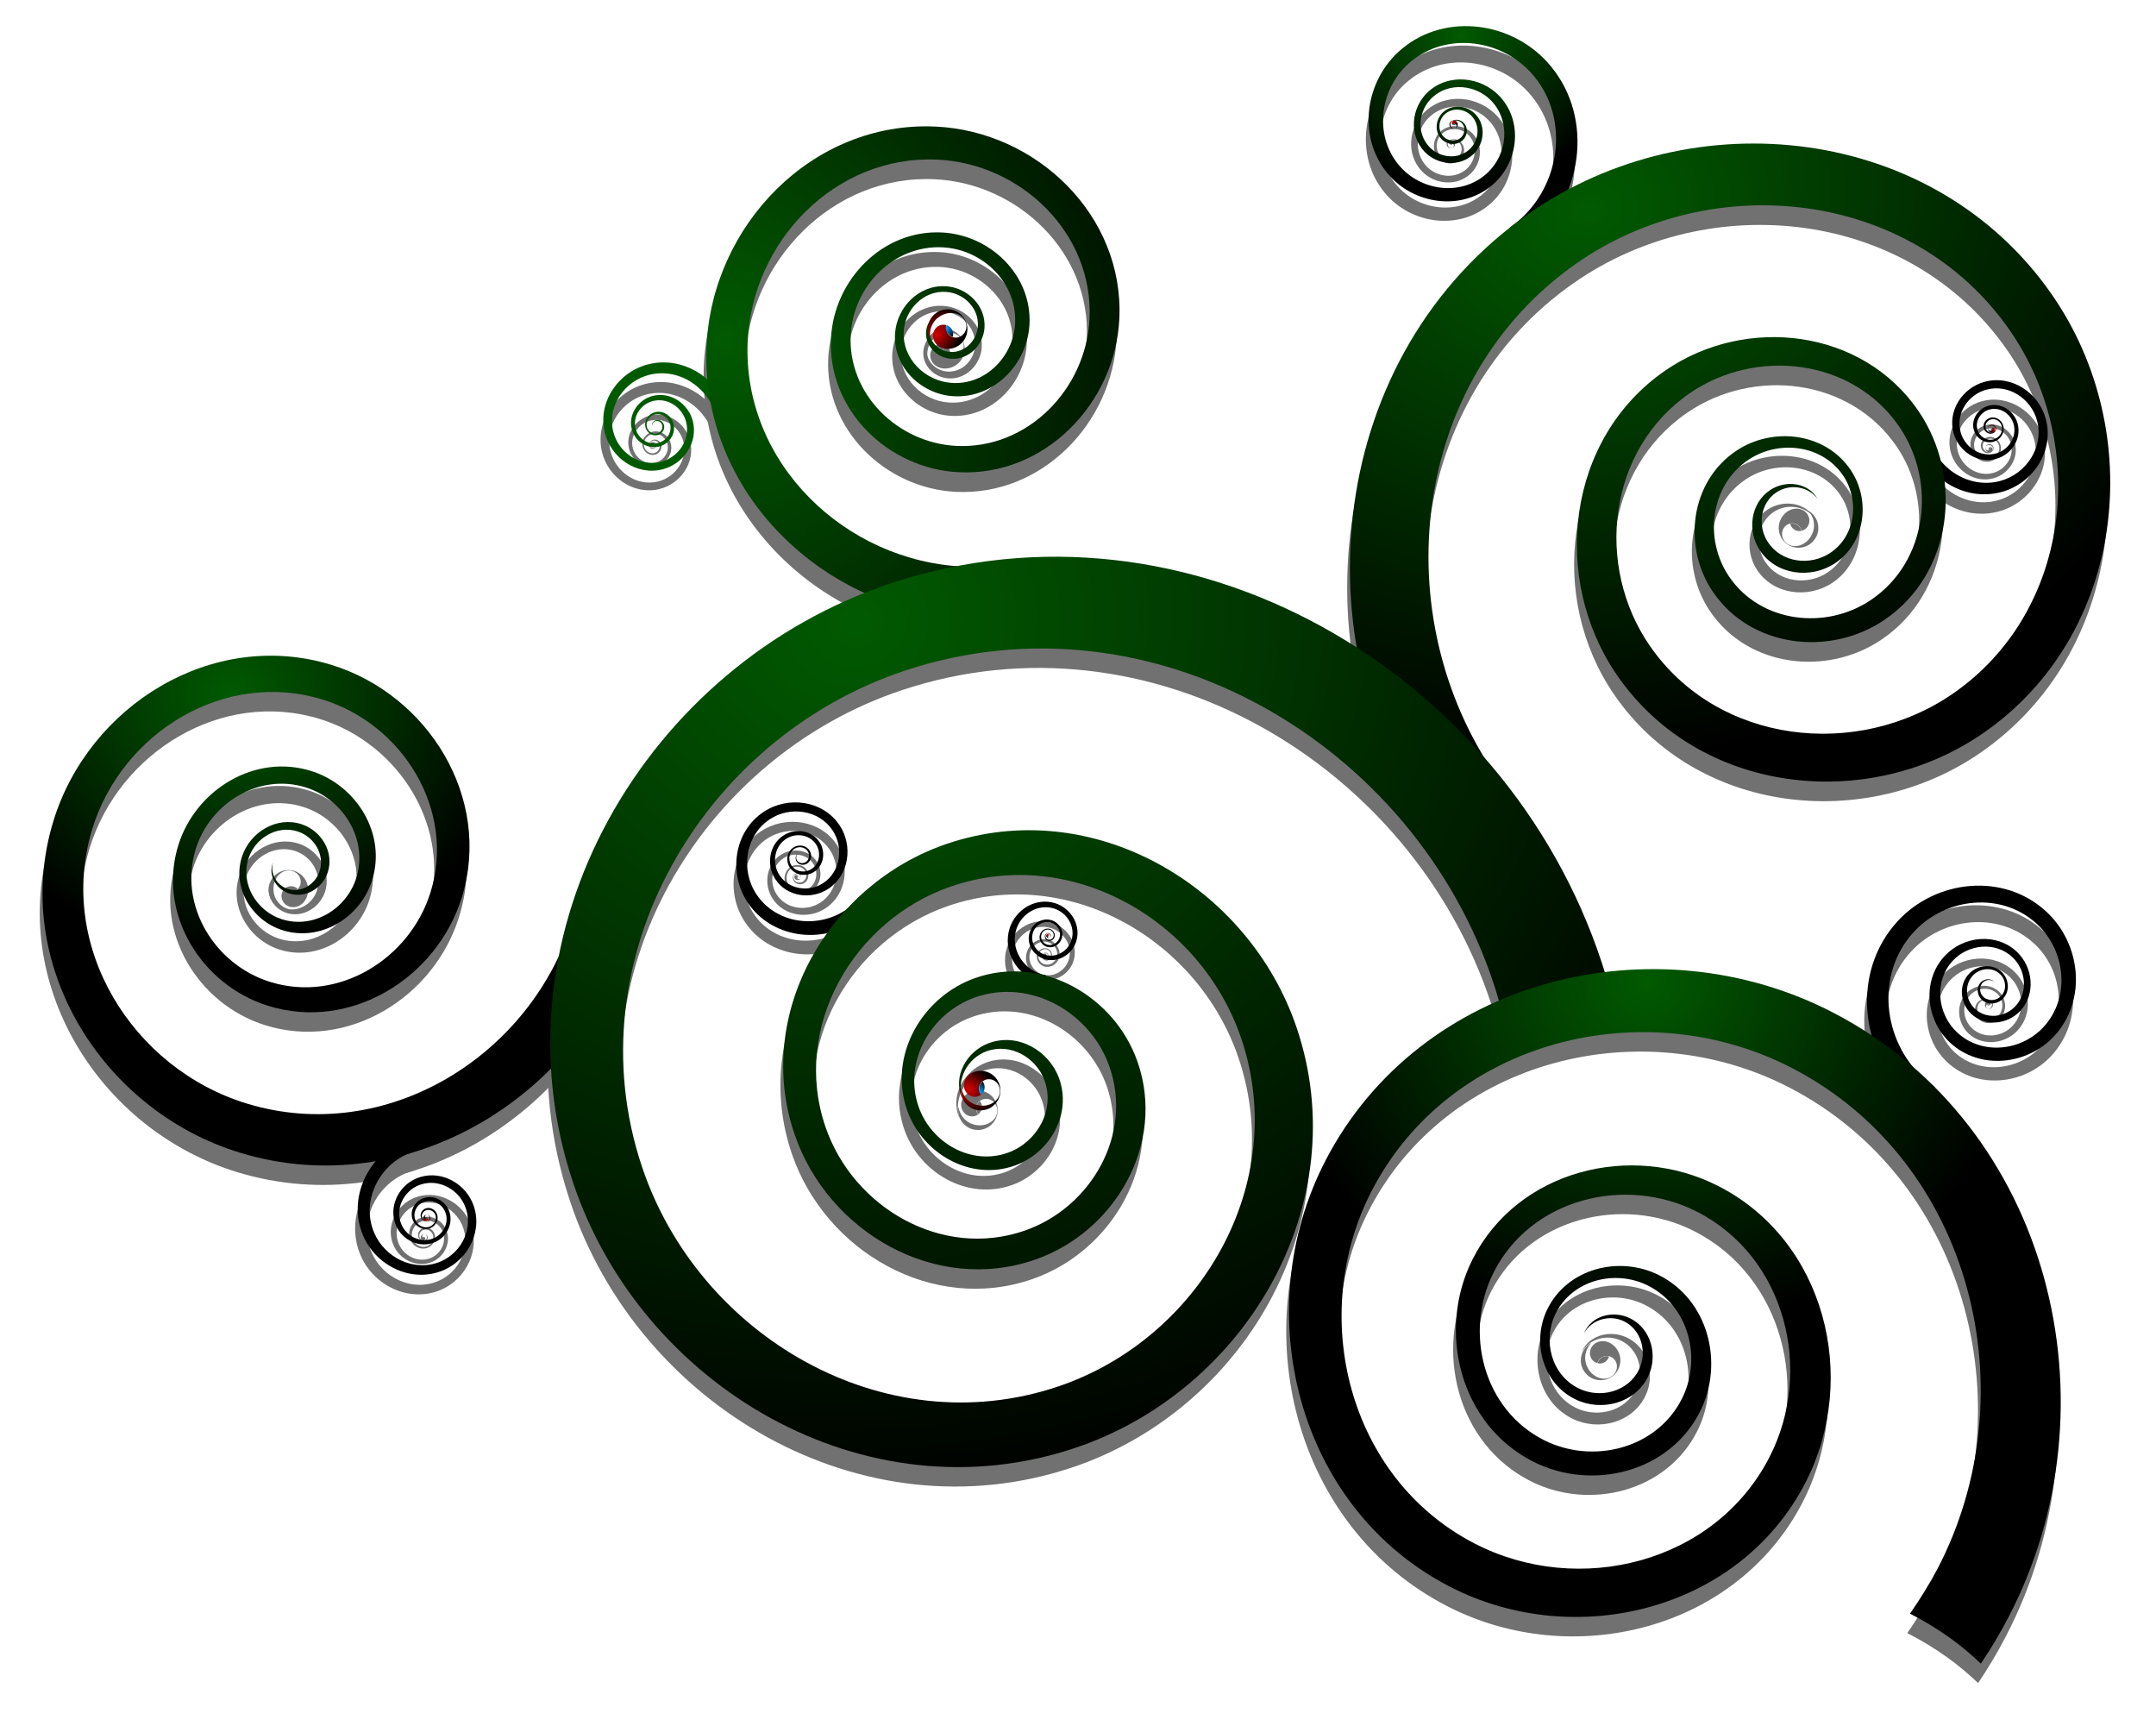 <?xml version="1.0" encoding="UTF-8" standalone="no"?>
<!-- Created with Inkscape (http://www.inkscape.org/) -->
<svg
    xmlns:inkscape="http://www.inkscape.org/namespaces/inkscape"
    xmlns:rdf="http://www.w3.org/1999/02/22-rdf-syntax-ns#"
    xmlns="http://www.w3.org/2000/svg"
    xmlns:sodipodi="http://sodipodi.sourceforge.net/DTD/sodipodi-0.dtd"
    xmlns:ns1="http://sozi.baierouge.fr"
    xmlns:cc="http://creativecommons.org/ns#"
    xmlns:xlink="http://www.w3.org/1999/xlink"
    xmlns:dc="http://purl.org/dc/elements/1.1/"
    id="svg2"
    sodipodi:docname="Vines Design 2 by Merlin2525.svg"
    viewBox="0 0 500 400.18"
    version="1.1"
    inkscape:version="0.48.3.1 r9886"
  >
  <title
      id="title4949"
    >Vines Design 2 by Merlin2525.svg</title
  >
  <defs
      id="defs4"
    >
    <linearGradient
        id="linearGradient3586"
        inkscape:collect="always"
      >
      <stop
          id="stop3588"
          style="stop-color:#015a01"
          offset="0"
      />
      <stop
          id="stop3590"
          style="stop-color:#000000"
          offset="1"
      />
    </linearGradient
    >
    <linearGradient
        id="linearGradient3037"
        inkscape:collect="always"
      >
      <stop
          id="stop3039"
          style="stop-color:#0197fd"
          offset="0"
      />
      <stop
          id="stop3041"
          style="stop-color:#000000"
          offset="1"
      />
    </linearGradient
    >
    <linearGradient
        id="linearGradient3029"
        inkscape:collect="always"
      >
      <stop
          id="stop3031"
          style="stop-color:#d40000"
          offset="0"
      />
      <stop
          id="stop3033"
          style="stop-color:#000000"
          offset="1"
      />
    </linearGradient
    >
    <filter
        id="filter6188"
        inkscape:collect="always"
        color-interpolation-filters="sRGB"
      >
      <feGaussianBlur
          id="feGaussianBlur6190"
          stdDeviation="10.821"
          inkscape:collect="always"
      />
    </filter
    >
    <radialGradient
        id="radialGradient4889"
        xlink:href="#linearGradient3586"
        gradientUnits="userSpaceOnUse"
        cy="2707"
        cx="-8474"
        gradientTransform="matrix(.221 1.426 -1.653 .256 -768.68 14020)"
        r="61.019"
        inkscape:collect="always"
    />
    <radialGradient
        id="radialGradient4891"
        xlink:href="#linearGradient3586"
        gradientUnits="userSpaceOnUse"
        cy="2802.6"
        cx="-8406.1"
        gradientTransform="matrix(.287 1.425 -1.797 .362 406.34 13695)"
        r="222.07"
        inkscape:collect="always"
    />
    <radialGradient
        id="radialGradient4893"
        xlink:href="#linearGradient3586"
        gradientUnits="userSpaceOnUse"
        cy="2836.7"
        cx="-8821.7"
        gradientTransform="matrix(.913 2.753 -2.411 .799 7347.3 24826)"
        r="120.69"
        inkscape:collect="always"
    />
    <radialGradient
        id="radialGradient4895"
        xlink:href="#linearGradient3029"
        gradientUnits="userSpaceOnUse"
        cy="101.37"
        cx="465.62"
        gradientTransform="matrix(-1.323 .797 -.611 -1.014 1832.3 -187.78)"
        r="114.64"
        inkscape:collect="always"
    />
    <radialGradient
        id="radialGradient4897"
        xlink:href="#linearGradient3037"
        gradientUnits="userSpaceOnUse"
        cy="148.66"
        cx="420.31"
        gradientTransform="matrix(.001 1.642 -2.422 .002 1468.7 -556.17)"
        r="31.473"
        inkscape:collect="always"
    />
    <radialGradient
        id="radialGradient4899"
        xlink:href="#linearGradient3586"
        gradientUnits="userSpaceOnUse"
        cy="3063.5"
        cx="-9195.3"
        gradientTransform="matrix(1 0 0 .849 1360.3 412.34)"
        r="175.4"
        inkscape:collect="always"
    />
    <radialGradient
        id="radialGradient4905"
        xlink:href="#linearGradient3586"
        gradientUnits="userSpaceOnUse"
        cy="3005.4"
        cx="-8825"
        gradientTransform="matrix(.222 1.63 -1.84 .25 19.131 16605)"
        r="312.33"
        inkscape:collect="always"
    />
    <radialGradient
        id="radialGradient4911"
        xlink:href="#linearGradient3586"
        gradientUnits="userSpaceOnUse"
        cy="3232.4"
        cx="-8368.4"
        gradientTransform="matrix(1 0 0 .9 1360.3 272.3)"
        r="225.41"
        inkscape:collect="always"
    />
  </defs
  >
  <sodipodi:namedview
      id="base"
      fit-margin-left="0"
      inkscape:showpageshadow="false"
      inkscape:zoom="0.32091642"
      borderopacity="1.0"
      inkscape:current-layer="layer1"
      inkscape:cx="420.9491"
      inkscape:cy="-196.86772"
      inkscape:window-maximized="1"
      showgrid="false"
      fit-margin-right="0"
      showguides="true"
      bordercolor="#666666"
      inkscape:window-x="0"
      inkscape:guide-bbox="true"
      inkscape:window-y="654"
      fit-margin-bottom="0"
      inkscape:window-width="1680"
      inkscape:pageopacity="0.0"
      inkscape:pageshadow="2"
      pagecolor="#ffffff"
      inkscape:document-units="px"
      inkscape:window-height="1026"
      showborder="false"
      fit-margin-top="0"
  />
  <g
      id="layer1"
      inkscape:label="Layer 1"
      inkscape:groupmode="layer"
      transform="translate(9331.9 -3310.1)"
    >
    <g
        id="g4789"
        transform="matrix(.397 0 0 .397 -5628.2 2237.7)"
      >
      <g
          id="g6192"
          transform="translate(-1359.1 93.464)"
        >
        <g
            id="g6015"
            style="opacity:.556;filter:url(#filter6188)"
            transform="translate(-2195.7 231.46)"
          >
          <path
              id="path6017"
              d="m-4879.2 2526.8c28.931-26.554 34.045-73.521 6.736-103.15-22.385-24.288-61.908-28.559-86.795-5.525-20.32 18.807-23.873 51.956-4.51 72.785 15.749 16.938 43.453 19.885 60.824 3.661 14.068-13.138 16.5-36.211 2.955-50.645-10.921-11.638-30.063-13.638-42.01-2.371-9.589 9.043-11.225 24.862-1.89 34.709 7.458 7.867 20.477 9.201 28.56 1.496 6.425-6.125 7.507-16.794 1.174-23.4-5.008-5.224-13.712-6.096-19.086-0.915-4.227 4.076-4.927 11.144-0.706 15.494 3.301 3.402 9.013 3.961 12.517 0.539 2.724-2.66 3.167-7.252 0.407-10.059-2.133-2.169-5.804-2.519-7.896-0.207 1.997-1.738 5.038-1.447 6.804 0.348 2.286 2.325 1.919 6.128-0.337 8.331-2.902 2.834-7.633 2.371-10.366-0.446-3.496-3.603-2.916-9.457 0.585-12.832 4.451-4.291 11.659-3.569 15.807 0.757 5.244 5.471 4.349 14.307-0.973 19.379-6.695 6.381-17.477 5.277-23.653-1.238-7.732-8.156-6.376-21.257 1.565-28.746 9.894-9.331 25.748-7.675 34.792 1.963 11.218 11.954 9.204 31.063-2.447 41.944-14.387 13.436-37.333 10.996-50.375-3.032-16.039-17.25-13.094-44.705 3.735-60.28 20.611-19.077 53.344-15.539 71.883 4.576 22.617 24.541 18.382 63.439-5.579 85.43-1.955 1.795-4.523 3.813-6.721 5.366 1.75 1.867 3.407 3.909 4.915 6.121 1.219 1.787 2.295 3.648 3.241 5.559 2.39-1.748 4.672-3.618 6.842-5.611z"
              sodipodi:nodetypes="sssssssssssssscsssssssssssssscscs"
              style="fill:#000000"
              inkscape:connector-curvature="0"
          />
          <path
              id="path6019"
              sodipodi:nodetypes="sssssssssssssscsssssssssssssscscs"
              style="fill:#000000"
              inkscape:connector-curvature="0"
              d="m-5349.6 2631c-5.043-20.848-26.139-35.708-47.521-30.49-17.526 4.278-30.016 22.039-25.587 40.022 3.616 14.684 18.52 25.146 33.595 21.398 12.259-3.048 20.992-15.512 17.83-28.103-2.56-10.197-12.945-17.459-23.424-14.802-8.449 2.143-14.466 10.763-12.239 19.452 1.787 6.973 8.915 11.938 16.09 10.079 5.731-1.485 9.811-7.354 8.265-13.255-1.228-4.69-6.042-8.028-10.873-6.747-3.821 1.012-6.539 4.942-5.483 8.88 0.83 3.097 4.023 5.301 7.219 4.433 2.498-0.681 4.276-3.26 3.566-5.84-0.551-2.006-2.628-3.431-4.7-2.854-1.601 0.445-2.738 2.109-2.187 3.719-0.303-1.414 0.64-2.791 1.965-3.16 1.716-0.478 3.436 0.703 3.893 2.364 0.588 2.136-0.884 4.274-2.954 4.836-2.646 0.72-5.291-1.106-5.979-3.671-0.875-3.262 1.377-6.516 4.541-7.355 4.001-1.06 7.988 1.704 9.005 5.588 1.28 4.887-2.099 9.748-6.845 10.978-5.942 1.54-11.845-2.572-13.326-8.348-1.844-7.196 3.139-14.335 10.137-16.11 8.679-2.201 17.279 3.813 19.4 12.259 2.618 10.428-4.614 20.75-14.767 23.275-12.485 3.104-24.828-5.561-27.823-17.722-3.669-14.894 6.676-29.604 21.191-33.146 17.709-4.322 35.18 7.986 39.356 25.252 0.341 1.409 0.627 3.17 0.788 4.631 1.356-0.34 2.769-0.595 4.225-0.731 1.176-0.11 2.35-0.132 3.514-0.079-0.204-1.604-0.494-3.19-0.873-4.754z"
          />
          <path
              id="path6021"
              d="m-4657.5 2644.3c5.867 21.76 28.432 36.791 50.749 30.725 18.292-4.973 30.925-23.97 25.78-42.738-4.201-15.324-20.142-25.906-35.873-21.556-12.793 3.537-21.624 16.867-17.959 30.006 2.968 10.64 14.074 17.984 25.009 14.906 8.816-2.482 14.9-11.701 12.323-20.766-2.068-7.276-9.691-12.295-17.176-10.146-5.979 1.716-10.104 7.993-8.319 14.149 1.419 4.893 6.566 8.267 11.606 6.79 3.985-1.168 6.733-5.37 5.516-9.477-0.957-3.231-4.371-5.458-7.704-4.459-2.606 0.781-4.402 3.542-3.587 6.232 0.634 2.091 2.855 3.532 5.015 2.869 1.669-0.513 2.818-2.289 2.195-3.966 0.356 1.477-0.596 2.949-1.978 3.373-1.789 0.549-3.629-0.644-4.154-2.376-0.676-2.228 0.812-4.514 2.97-5.161 2.76-0.828 5.588 1.018 6.38 3.693 1.008 3.402-1.268 6.882-4.568 7.849-4.174 1.223-8.437-1.571-9.612-5.623-1.478-5.098 1.937-10.296 6.889-11.718 6.199-1.779 12.513 2.378 14.225 8.404 2.134 7.507-2.905 15.143-10.206 17.198-9.056 2.55-18.254-3.533-20.713-12.345-3.036-10.882 4.278-21.922 14.873-24.851 13.029-3.602 26.231 5.161 29.71 17.853 4.261 15.544-6.202 31.278-21.351 35.396-18.482 5.024-37.171-7.425-42.03-25.446-0.396-1.471-0.746-3.312-0.954-4.843-1.415 0.394-2.892 0.701-4.418 0.884-1.233 0.145-2.465 0.203-3.688 0.179 0.258 1.679 0.607 3.337 1.047 4.969z"
              sodipodi:nodetypes="sssssssssssssscsssssssssssssscscs"
              style="fill:#000000"
              inkscape:connector-curvature="0"
          />
          <path
              id="path6023"
              d="m-4938.5 2875.9c-80.161-114.31-62.018-281.3 55.45-363.31 96.285-67.225 236.78-51.847 305.59 47.151 56.18 80.831 43.185 198.65-39.97 256.17-67.623 46.779-166.07 35.833-213.99-33.776-38.804-56.37-29.616-138.34 28.446-178.11 46.814-32.061 114.81-24.375 147.68 23.876 26.381 38.727 19.975 94.904-19.967 121.96-31.907 21.614-78.131 16.295-100.31-16.636-17.629-26.176-13.23-64.048 13.806-82.146 21.38-14.311 52.269-10.688 66.968 11.412 11.56 17.381 8.59 42.458-9.391 54.338-14.062 9.29-34.321 6.865-43.873-7.695-7.425-11.319-5.455-27.601 6.275-35.24 9.062-5.901 22.079-4.309 27.576 5.318-5.607-7.56-16.387-8.878-23.892-3.991-9.715 6.326-11.346 19.811-5.197 29.185 7.91 12.058 24.689 14.067 36.335 6.373 14.892-9.838 17.352-30.607 7.778-45.002-12.173-18.303-37.756-21.303-55.463-9.451-22.392 14.988-26.035 46.354-11.434 68.033 18.368 27.273 56.651 31.679 83.076 13.778 33.08-22.409 38.386-68.935 16.537-101.01-27.222-39.961-83.534-46.327-122.31-19.774-48.087 32.933-55.697 100.82-23.559 147.51 39.685 57.65 121.22 66.715 177.23 27.973 68.869-47.641 79.632-145.22 33.104-212.16-56.986-81.989-173.35-94.726-253.09-39.05-97.287 67.925-112.31 206.22-45.924 300.9 5.418 7.726 12.789 16.695 19.237 23.768-7.494 5.159-14.816 10.968-21.745 17.496-5.596 5.273-10.755 10.914-15.501 16.826-6.963-7.894-13.455-16.136-19.47-24.712z"
              sodipodi:nodetypes="sssssssssssssscsssssssssssssscscs"
              style="fill:#000000"
              inkscape:connector-curvature="0"
          />
          <path
              id="path6025"
              sodipodi:nodetypes="sssssssssssssscsssssssssssssscscs"
              style="fill:#000000"
              inkscape:connector-curvature="0"
              d="m-5210.6 2748.7c-83.601-3.509-156.45-72.986-152.67-158.76 3.095-70.309 61.606-131.56 133.78-128.23 58.932 2.72 110.26 51.832 107.33 112.36-2.381 49.222-43.462 92.08-94.043 89.516-40.961-2.075-76.618-36.315-74.383-78.432 1.802-33.958 30.234-63.51 65.169-61.569 28.04 1.558 52.436 25.075 50.758 53.94-1.341 23.058-20.714 43.114-44.465 41.668-18.879-1.149-35.296-17.042-34.057-36.501 0.981-15.388 13.96-28.766 29.831-27.707 12.483 0.832 23.333 11.383 22.434 24.268-0.703 10.076-9.239 18.833-19.647 18.072-8.091-0.591-15.121-7.461-14.482-15.826 0.494-6.463 5.995-12.076 12.578-11.184-5.64-0.087-10.195 4.562-10.605 9.914-0.53 6.928 5.292 12.617 11.994 13.107 8.62 0.63 15.689-6.622 16.272-14.967 0.745-10.671-8.241-19.409-18.579-20.098-13.145-0.877-23.894 10.203-24.706 22.947-1.027 16.116 12.57 29.278 28.206 30.23 19.67 1.198 35.715-15.413 36.826-34.51 1.39-23.906-18.815-43.383-42.037-44.673-28.933-1.607-52.481 22.868-53.973 50.992-1.851 34.881 27.68 63.238 61.604 64.957 41.892 2.123 75.915-33.372 77.886-74.138 2.425-50.129-40.083-90.803-88.89-93.056-59.776-2.759-108.23 47.968-110.8 106.2-3.128 71.042 57.203 128.58 126.44 131.49 5.651 0.237 12.604 0 18.319-0.493-0.276 5.446-0.18 11.046 0.402 16.722 0.47 4.584 1.275 9.095 2.358 13.507-6.293 0.437-12.58 0.523-18.853 0.26z"
          />
          <g
              id="g6027"
              style="fill:#000000"
              transform="matrix(-.013 .1 .1 .013 -5221.8 2466.8)"
            >
            <path
                id="path6029"
                d="m1100 252.1c-38.582-5.019-71.655-28.564-88.698-63.144-13.064-26.507-15.479-57.006-6.721-84.88 3.438-10.94 7.551-19.486 14.247-29.596 6.146-9.281 11.637-15.576 19.717-22.605 12.521-10.893 25.403-18.105 41.405-23.181 19.708-6.252 41.942-6.934 61.744-1.892 9.145 2.328 18.849 6.04 26.659 10.198 6.754 3.596 17.813 11.197 14.27 9.808-3.722-1.459-13.367-3.965-19.48-5.062-10.763-1.931-27.667-2.303-37.837-0.832-28.658 4.145-52.123 15.814-71.818 35.715-31.192 31.516-43.548 77.168-31.048 114.71 8.068 24.235 25.64 42.29 48.587 49.924 17.279 5.749 35.216 4.666 51.146-3.086 17.77-8.648 30.052-24.393 34.071-43.68 1.044-5.01 1.147-15.932 0.2-21.208-2.006-11.181-6.979-20.781-15.161-29.269-10.973-11.384-24.569-17.144-40.559-17.184-3.446-0.008-6.852 0.139-7.569 0.327-1.204 0.317-1.328 0.211-1.629-1.394-0.619-3.298 0.139-16.572 1.168-20.443 3.249-12.229 8.382-20.963 17.303-29.438 11.958-11.361 27.245-17.312 44.47-17.312 26.745 0 51.255 15.462 64.354 40.596 13.607 26.109 13.1 58.996-1.368 88.767-17.246 35.486-49.965 58.974-89.345 64.139-6.74 0.884-21.387 0.894-28.107 0.02v0z"
                style="fill:#000000"
                inkscape:connector-curvature="0"
            />
            <path
                id="path6031"
                d="m1140 173.74c-18.736-2.311-34.722-13.517-43.08-30.199-1.914-3.821-3.974-9.604-4.585-12.876l-0.392-2.1 1.736-0.287c3.211-0.531 12.421-0.304 16.499 0.408 20.2 3.523 36.747 17.773 43.077 37.099 1.83 5.586 2.052 7.261 1.018 7.658-1.381 0.53-10.795 0.726-14.273 0.297z"
                style="fill:#000000"
                inkscape:connector-curvature="0"
            />
          </g
          >
          <path
              id="path6033"
              d="m-5539.7 3053.6c-21.276 8.996-33.387 34.008-24.111 55.821 7.604 17.879 28.658 28.053 46.997 20.208 14.973-6.405 23.491-24.07 16.878-39.436-5.378-12.496-20.146-19.602-32.976-14.045-10.39 4.5-16.296 16.803-11.643 27.476 3.751 8.605 13.962 13.495 22.806 9.614 7.099-3.116 11.131-11.557 7.905-18.857-2.578-5.832-9.527-9.143-15.528-6.471-4.77 2.124-7.477 7.822-5.276 12.732 1.742 3.883 6.393 6.087 10.39 4.286 3.147-1.423 4.931-5.201 3.455-8.444-1.157-2.537-4.211-3.975-6.832-2.761-2.035 0.936-3.188 3.392-2.213 5.493 0.753 1.624 2.718 2.542 4.334 1.674-1.45 0.569-3.077-0.193-3.697-1.547-0.807-1.74 0.148-3.774 1.828-4.551 2.168-0.997 4.697 0.194 5.661 2.282 1.225 2.687-0.253 5.816-2.861 6.993-3.314 1.499-7.165-0.326-8.603-3.555-1.825-4.067 0.417-8.786 4.367-10.545 4.97-2.213 10.726 0.529 12.86 5.359 2.673 6.046-0.667 13.038-6.548 15.617-7.325 3.215-15.781-0.835-18.888-7.962-3.854-8.84 1.038-19.029 9.642-22.756 10.626-4.602 22.857 1.283 27.311 11.632 5.477 12.726-1.577 27.355-13.978 32.66-15.188 6.497-32.625-1.929-38.922-16.736-7.683-18.065 2.348-38.78 19.968-46.231 1.438-0.608 3.259-1.22 4.784-1.645-0.598-1.381-1.115-2.838-1.514-4.362-0.322-1.231-0.55-2.475-0.697-3.72-1.669 0.496-3.303 1.082-4.899 1.757z"
              sodipodi:nodetypes="sssssssssssssscsssssssssssssscscs"
              style="fill:#000000"
              inkscape:connector-curvature="0"
          />
          <path
              id="path6035"
              sodipodi:nodetypes="sssssssssssssscsssssssssssssscscs"
              style="fill:#000000"
              inkscape:connector-curvature="0"
              d="m-4660.7 3028.9c-28.931-26.554-34.045-73.521-6.736-103.15 22.385-24.288 61.908-28.559 86.795-5.525 20.32 18.807 23.873 51.956 4.51 72.785-15.749 16.938-43.453 19.885-60.824 3.661-14.068-13.138-16.5-36.211-2.955-50.645 10.921-11.638 30.063-13.638 42.01-2.371 9.589 9.043 11.225 24.862 1.89 34.709-7.458 7.867-20.477 9.201-28.56 1.496-6.425-6.125-7.507-16.794-1.174-23.4 5.008-5.224 13.712-6.096 19.086-0.915 4.227 4.076 4.927 11.144 0.706 15.494-3.301 3.402-9.013 3.961-12.517 0.539-2.724-2.66-3.167-7.252-0.407-10.059 2.133-2.169 5.804-2.519 7.896-0.207-1.997-1.738-5.038-1.447-6.804 0.348-2.286 2.325-1.919 6.128 0.337 8.331 2.902 2.834 7.633 2.371 10.366-0.446 3.496-3.603 2.916-9.457-0.585-12.832-4.451-4.291-11.659-3.569-15.807 0.757-5.244 5.471-4.349 14.307 0.973 19.379 6.695 6.381 17.477 5.277 23.653-1.238 7.732-8.156 6.376-21.257-1.565-28.746-9.894-9.331-25.748-7.675-34.792 1.963-11.218 11.954-9.204 31.063 2.447 41.944 14.387 13.436 37.333 10.996 50.375-3.032 16.039-17.25 13.094-44.705-3.735-60.28-20.611-19.077-53.344-15.539-71.883 4.576-22.617 24.541-18.382 63.439 5.579 85.43 1.955 1.795 4.523 3.813 6.721 5.366-1.75 1.867-3.407 3.909-4.915 6.121-1.219 1.787-2.295 3.648-3.241 5.559-2.39-1.748-4.672-3.618-6.842-5.611z"
          />
          <path
              id="path6037"
              sodipodi:nodetypes="sssssssssssssscsssssssssssssscscs"
              style="fill:#000000"
              inkscape:connector-curvature="0"
              d="m-5405.7 2930.8c-28.962 96.118-131.39 160.1-229.96 130.18-80.794-24.525-134.56-110.76-109.21-193.65 20.702-67.682 93.058-112.71 162.53-91.296 56.498 17.418 94.08 77.919 76.046 135.94-14.604 46.988-65.012 78.238-113.3 63.104-38.93-12.201-64.814-54.042-52.16-94.067 10.157-32.125 44.75-53.479 77.798-42.936 26.399 8.421 43.943 36.908 35.193 64.081-6.955 21.599-30.312 35.95-52.559 28.717-17.591-5.72-29.277-24.786-23.323-42.917 4.683-14.26 20.175-23.73 34.882-18.85 11.501 3.817 19.137 16.343 15.156 28.213-3.096 9.228-13.172 15.353-22.704 12.121-7.364-2.498-12.25-10.562-9.254-17.947-1.779 6.529 2.268 13.207 8.366 15.276 7.894 2.678 16.24-2.396 18.803-10.038 3.298-9.831-3.026-20.205-12.552-23.366-12.18-4.042-25.011 3.801-28.889 15.611-4.931 15.016 4.747 30.807 19.316 35.544 18.425 5.99 37.769-5.895 43.529-23.783 7.247-22.505-7.283-46.097-29.146-53.072-27.37-8.731-56.02 8.954-64.432 35.56-10.48 33.149 10.957 67.801 43.198 77.906 39.988 12.534 81.736-13.347 93.831-52.263 14.936-48.056-16.19-98.162-62.981-112.59-57.539-17.739-117.46 19.557-134.61 75.612-20.999 68.652 23.533 140.07 90.446 160.38 81.635 24.78 166.47-28.21 190.45-107.81 1.958-6.497 3.749-14.649 4.88-21.437 6.247 1.942 12.784 3.497 19.554 4.51 5.468 0.818 10.949 1.226 16.4 1.279-1.366 7.444-3.137 14.777-5.31 21.989z"
          />
          <g
              id="g6039"
              style="fill:#000000"
              transform="matrix(.083 .057 .057 -.083 -5706.3 2844)"
            >
            <path
                id="path6041"
                style="fill:#000000"
                inkscape:connector-curvature="0"
                d="m1100 252.1c-38.582-5.019-71.655-28.564-88.698-63.144-13.064-26.507-15.479-57.006-6.721-84.88 3.438-10.94 7.551-19.486 14.247-29.596 6.146-9.281 11.637-15.576 19.717-22.605 12.521-10.893 25.403-18.105 41.405-23.181 19.708-6.252 41.942-6.934 61.744-1.892 9.145 2.328 18.849 6.04 26.659 10.198 6.754 3.596 17.813 11.197 14.27 9.808-3.722-1.459-13.367-3.965-19.48-5.062-10.763-1.931-27.667-2.303-37.837-0.832-28.658 4.145-52.123 15.814-71.818 35.715-31.192 31.516-43.548 77.168-31.048 114.71 8.068 24.235 25.64 42.29 48.587 49.924 17.279 5.749 35.216 4.666 51.146-3.086 17.77-8.648 30.052-24.393 34.071-43.68 1.044-5.01 1.147-15.932 0.2-21.208-2.006-11.181-6.979-20.781-15.161-29.269-10.973-11.384-24.569-17.144-40.559-17.184-3.446-0.008-6.852 0.139-7.569 0.327-1.204 0.317-1.328 0.211-1.629-1.394-0.619-3.298 0.139-16.572 1.168-20.443 3.249-12.229 8.382-20.963 17.303-29.438 11.958-11.361 27.245-17.312 44.47-17.312 26.745 0 51.255 15.462 64.354 40.596 13.607 26.109 13.1 58.996-1.368 88.767-17.246 35.486-49.965 58.974-89.345 64.139-6.74 0.884-21.387 0.894-28.107 0.02v0z"
            />
            <path
                id="path6043"
                style="fill:#000000"
                inkscape:connector-curvature="0"
                d="m1140 173.74c-18.736-2.311-34.722-13.517-43.08-30.199-1.914-3.821-3.974-9.604-4.585-12.876l-0.392-2.1 1.736-0.287c3.211-0.531 12.421-0.304 16.499 0.408 20.2 3.523 36.747 17.773 43.077 37.099 1.83 5.586 2.052 7.261 1.018 7.658-1.381 0.53-10.795 0.726-14.273 0.297z"
            />
          </g
          >
          <path
              id="path6045"
              sodipodi:nodetypes="sssssssssssssscsssssssssssssscscs"
              style="fill:#000000"
              inkscape:connector-curvature="0"
              d="m-5168.8 2961.6c-13.099-4.111-21.688-18.218-17.442-31.65 3.48-11.01 15.356-18.228 26.652-14.631 9.223 2.937 15.268 12.902 12.231 22.369-2.47 7.699-10.802 12.744-18.709 10.187-6.403-2.071-10.597-9.012-8.452-15.592 1.729-5.304 7.492-8.779 12.945-6.986 4.377 1.439 7.243 6.203 5.75 10.706-1.193 3.597-5.116 5.951-8.818 4.712-2.943-0.985-4.869-4.201-3.845-7.232 0.81-2.397 3.435-3.965 5.905-3.122 1.943 0.663 3.213 2.796 2.523 4.799-0.54 1.567-2.265 2.592-3.882 2.029-1.257-0.438-2.079-1.825-1.622-3.124 0.353-1.003 1.463-1.659 2.469-1.237-0.89-0.254-1.81 0.289-2.102 1.12-0.379 1.075 0.302 2.224 1.343 2.587 1.339 0.466 2.768-0.382 3.215-1.68 0.572-1.659-0.481-3.426-2.09-3.975-2.046-0.698-4.22 0.601-4.891 2.586-0.848 2.51 0.747 5.174 3.184 5.99 3.066 1.026 6.315-0.924 7.303-3.903 1.237-3.729-1.137-7.675-4.762-8.867-4.516-1.485-9.289 1.392-10.721 5.785-1.777 5.449 1.698 11.198 7 12.913 6.548 2.118 13.449-2.061 15.495-8.437 2.516-7.841-2.491-16.094-10.129-18.526-9.355-2.979-19.191 2.999-22.073 12.118-3.516 11.125 3.598 22.808 14.446 26.213 0.885 0.278 1.997 0.536 2.924 0.701-0.275 0.851-0.498 1.743-0.647 2.667-0.12 0.746-0.185 1.495-0.201 2.241-1.016-0.198-2.016-0.452-2.999-0.76z"
          />
          <path
              id="path6047"
              d="m-5276.3 2925.8c-20.171 13.512-49.135 9.738-62.958-10.99-11.33-16.989-8.134-41.358 9.332-52.953 14.261-9.467 34.696-6.77 44.388 7.9 7.882 11.93 5.613 29.006-6.667 37.078-9.944 6.537-24.161 4.635-30.859-5.607-5.4-8.258-3.811-20.05 4.699-25.586 6.831-4.443 16.574-3.12 21.129 3.924 3.639 5.628 2.543 13.644-3.265 17.377-4.616 2.968-11.184 2.062-14.23-2.705-2.409-3.77-1.664-9.127 2.233-11.6 3.065-1.945 7.413-1.336 9.412 1.835 1.563 2.479 1.066 5.992-1.501 7.599-1.995 1.249-4.819 0.846-6.103-1.222-0.992-1.597-0.667-3.854 1.027-4.774-1.335 0.947-1.604 2.816-0.783 4.139 1.064 1.712 3.402 2.046 5.055 1.012 2.126-1.33 2.537-4.24 1.243-6.293-1.655-2.626-5.257-3.13-7.795-1.519-3.227 2.048-3.844 6.485-1.849 9.607 2.523 3.949 7.962 4.698 11.785 2.241 4.81-3.092 5.718-9.731 2.704-14.392-3.773-5.834-11.842-6.929-17.499-3.25-7.048 4.584-8.364 14.351-3.892 21.19 5.547 8.482 17.322 10.058 25.557 4.644 10.17-6.685 12.049-20.827 5.521-30.708-8.027-12.15-24.951-14.384-36.762-6.543-14.466 9.603-17.112 29.785-7.729 43.855 11.448 17.166 35.435 20.292 52.141 9.101 1.363-0.913 2.95-2.161 4.204-3.256 0.869 1.322 1.852 2.617 2.961 3.845 0.896 0.993 1.858 1.91 2.868 2.757-1.398 1.181-2.855 2.279-4.369 3.293z"
              sodipodi:nodetypes="sssssssssssssscsssssssssssssscscs"
              style="fill:#000000"
              inkscape:connector-curvature="0"
          />
          <path
              id="path6049"
              d="m-4840.4 2949.7c-55.946-169.8-241.22-279.04-415.34-221.27-142.72 47.348-234.51 203.32-185.59 349.74 39.944 119.55 170.81 196.42 293.53 155.12 99.79-33.586 163.94-143.01 129.19-245.49-28.143-82.988-119.31-136.32-204.58-107.18-68.751 23.499-112.92 99.169-88.57 169.85 19.547 56.729 82.11 93.169 140.46 72.892 46.614-16.198 76.549-67.712 59.732-115.69-13.367-38.136-55.605-62.62-94.881-48.728-31.058 10.985-50.992 45.463-39.565 77.47 8.988 25.174 37 41.326 62.96 31.967 20.302-7.319 33.326-29.969 25.695-50.92-5.932-16.288-24.152-26.733-40.973-20.542-12.996 4.783-21.328 19.361-15.656 32.374-3.466-11.543 3.435-23.616 14.198-27.578 13.931-5.127 29.021 3.524 33.934 17.013 6.319 17.352-4.466 36.11-21.281 42.172-21.5 7.751-44.7-5.626-52.144-26.475-9.464-26.508 7.045-55.063 32.768-64.161 32.529-11.505 67.509 8.772 78.58 40.356 13.928 39.735-10.864 82.4-49.47 95.814-48.329 16.793-100.14-13.386-116.33-60.369-20.17-58.537 16.414-121.21 73.353-140.67 70.62-24.138 146.13 20.034 169.43 88.765 28.783 84.873-24.346 175.5-106.99 203.32-101.63 34.205-210.02-29.46-243.1-128.47-40.516-121.27 35.507-250.44 153.71-289.66 144.21-47.841 297.65 42.63 343.99 183.26 3.781 11.477 7.343 25.91 9.665 37.943 11.033-3.742 22.601-6.809 34.606-8.922 9.697-1.706 19.438-2.682 29.138-3.026-2.771-13.191-6.258-26.165-10.456-38.905z"
              sodipodi:nodetypes="sssssssssssssscsssssssssssssscscs"
              style="fill:#000000"
              inkscape:connector-curvature="0"
          />
          <g
              id="g6051"
              style="fill:#000000"
              transform="matrix(-.047 -.089 .089 -.047 -5163.1 3130.4)"
            >
            <path
                id="path6053"
                d="m1100 252.1c-38.582-5.019-71.655-28.564-88.698-63.144-13.064-26.507-15.479-57.006-6.721-84.88 3.438-10.94 7.551-19.486 14.247-29.596 6.146-9.281 11.637-15.576 19.717-22.605 12.521-10.893 25.403-18.105 41.405-23.181 19.708-6.252 41.942-6.934 61.744-1.892 9.145 2.328 18.849 6.04 26.659 10.198 6.754 3.596 17.813 11.197 14.27 9.808-3.722-1.459-13.367-3.965-19.48-5.062-10.763-1.931-27.667-2.303-37.837-0.832-28.658 4.145-52.123 15.814-71.818 35.715-31.192 31.516-43.548 77.168-31.048 114.71 8.068 24.235 25.64 42.29 48.587 49.924 17.279 5.749 35.216 4.666 51.146-3.086 17.77-8.648 30.052-24.393 34.071-43.68 1.044-5.01 1.147-15.932 0.2-21.208-2.006-11.181-6.979-20.781-15.161-29.269-10.973-11.384-24.569-17.144-40.559-17.184-3.446-0.008-6.852 0.139-7.569 0.327-1.204 0.317-1.328 0.211-1.629-1.394-0.619-3.298 0.139-16.572 1.168-20.443 3.249-12.229 8.382-20.963 17.303-29.438 11.958-11.361 27.245-17.312 44.47-17.312 26.745 0 51.255 15.462 64.354 40.596 13.607 26.109 13.1 58.996-1.368 88.767-17.246 35.486-49.965 58.974-89.345 64.139-6.74 0.884-21.387 0.894-28.107 0.02v0z"
                style="fill:#000000"
                inkscape:connector-curvature="0"
            />
            <path
                id="path6055"
                d="m1140 173.74c-18.736-2.311-34.722-13.517-43.08-30.199-1.914-3.821-3.974-9.604-4.585-12.876l-0.392-2.1 1.736-0.287c3.211-0.531 12.421-0.304 16.499 0.408 20.2 3.523 36.747 17.773 43.077 37.099 1.83 5.586 2.052 7.261 1.018 7.658-1.381 0.53-10.795 0.726-14.273 0.297z"
                style="fill:#000000"
                inkscape:connector-curvature="0"
            />
          </g
          >
          <path
              id="path6057"
              sodipodi:nodetypes="sssssssssssssscsssssssssssssscscs"
              style="fill:#000000"
              inkscape:connector-curvature="0"
              d="m-4602.8 3332.3c64.66-123.74 25.016-286.96-102.1-353.05-104.19-54.171-241.51-20.703-296.89 86.381-45.224 87.434-17.06 202.57 72.853 248.82 73.118 37.615 169.32 13.994 207.8-61.241 31.166-60.926 11.425-141.01-51.303-172.91-50.576-25.72-117-9.281-143.33 42.825-21.136 41.821-7.499 96.693 35.614 118.34 34.44 17.294 79.584 6.026 97.305-29.504 14.086-28.241 4.813-65.222-24.342-79.661-23.055-11.418-53.214-3.82-64.923 20-9.209 18.734-3.011 43.214 16.359 52.661 15.148 7.388 34.922 2.357 42.504-13.319 5.895-12.186 1.83-28.076-10.792-34.128-9.751-4.676-22.451-1.409-26.653 8.849 4.579-8.223 15.097-10.929 23.173-7.056 10.454 5.013 13.82 18.172 8.938 28.265-6.28 12.982-22.656 17.15-35.202 11.031-16.042-7.824-21.175-28.099-13.548-43.614 9.697-19.727 34.675-26.02 53.769-16.564 24.146 11.958 31.826 42.586 20.161 65.976-14.676 29.425-52.064 38.758-80.588 24.435-35.707-17.93-47.001-63.375-29.496-98.011 21.81-43.154 76.821-56.768 118.71-35.467 51.952 26.419 68.301 92.748 42.489 143.21-31.874 62.31-111.55 81.872-172.1 50.72-74.466-38.308-97.791-133.66-60.337-206.08 45.872-88.687 159.6-116.41 245.89-71.541 105.27 54.735 138.11 189.92 84.556 292.4-4.371 8.364-10.516 18.213-15.992 26.062 8.1 4.143 16.113 8.954 23.83 14.528 6.233 4.502 12.08 9.428 17.552 14.674 5.881-8.73 11.249-17.744 16.101-27.028z"
          />
          <g
              id="g6059"
              style="fill:#000000"
              transform="matrix(-.014 .011 .011 .014 -5294.4 2874.1)"
            >
            <path
                id="path6061"
                d="m1100 252.1c-38.582-5.019-71.655-28.564-88.698-63.144-13.064-26.507-15.479-57.006-6.721-84.88 3.438-10.94 7.551-19.486 14.247-29.596 6.146-9.281 11.637-15.576 19.717-22.605 12.521-10.893 25.403-18.105 41.405-23.181 19.708-6.252 41.942-6.934 61.744-1.892 9.145 2.328 18.849 6.04 26.659 10.198 6.754 3.596 17.813 11.197 14.27 9.808-3.722-1.459-13.367-3.965-19.48-5.062-10.763-1.931-27.667-2.303-37.837-0.832-28.658 4.145-52.123 15.814-71.818 35.715-31.192 31.516-43.548 77.168-31.048 114.71 8.068 24.235 25.64 42.29 48.587 49.924 17.279 5.749 35.216 4.666 51.146-3.086 17.77-8.648 30.052-24.393 34.071-43.68 1.044-5.01 1.147-15.932 0.2-21.208-2.006-11.181-6.979-20.781-15.161-29.269-10.973-11.384-24.569-17.144-40.559-17.184-3.446-0.008-6.852 0.139-7.569 0.327-1.204 0.317-1.328 0.211-1.629-1.394-0.619-3.298 0.139-16.572 1.168-20.443 3.249-12.229 8.382-20.963 17.303-29.438 11.958-11.361 27.245-17.312 44.47-17.312 26.745 0 51.255 15.462 64.354 40.596 13.607 26.109 13.1 58.996-1.368 88.767-17.246 35.486-49.965 58.974-89.345 64.139-6.74 0.884-21.387 0.894-28.107 0.02v0z"
                style="fill:#000000"
                inkscape:connector-curvature="0"
            />
            <path
                id="path6063"
                d="m1140 173.74c-18.736-2.311-34.722-13.517-43.08-30.199-1.914-3.821-3.974-9.604-4.585-12.876l-0.392-2.1 1.736-0.287c3.211-0.531 12.421-0.304 16.499 0.408 20.2 3.523 36.747 17.773 43.077 37.099 1.83 5.586 2.052 7.261 1.018 7.658-1.381 0.53-10.795 0.726-14.273 0.297z"
                style="fill:#000000"
                inkscape:connector-curvature="0"
            />
          </g
          >
          <g
              id="g6065"
              style="fill:#000000"
              transform="matrix(-.016 .008 -.008 -.016 -5507.7 3092.4)"
            >
            <path
                id="path6067"
                style="fill:#000000"
                inkscape:connector-curvature="0"
                d="m1100 252.1c-38.582-5.019-71.655-28.564-88.698-63.144-13.064-26.507-15.479-57.006-6.721-84.88 3.438-10.94 7.551-19.486 14.247-29.596 6.146-9.281 11.637-15.576 19.717-22.605 12.521-10.893 25.403-18.105 41.405-23.181 19.708-6.252 41.942-6.934 61.744-1.892 9.145 2.328 18.849 6.04 26.659 10.198 6.754 3.596 17.813 11.197 14.27 9.808-3.722-1.459-13.367-3.965-19.48-5.062-10.763-1.931-27.667-2.303-37.837-0.832-28.658 4.145-52.123 15.814-71.818 35.715-31.192 31.516-43.548 77.168-31.048 114.71 8.068 24.235 25.64 42.29 48.587 49.924 17.279 5.749 35.216 4.666 51.146-3.086 17.77-8.648 30.052-24.393 34.071-43.68 1.044-5.01 1.147-15.932 0.2-21.208-2.006-11.181-6.979-20.781-15.161-29.269-10.973-11.384-24.569-17.144-40.559-17.184-3.446-0.008-6.852 0.139-7.569 0.327-1.204 0.317-1.328 0.211-1.629-1.394-0.619-3.298 0.139-16.572 1.168-20.443 3.249-12.229 8.382-20.963 17.303-29.438 11.958-11.361 27.245-17.312 44.47-17.312 26.745 0 51.255 15.462 64.354 40.596 13.607 26.109 13.1 58.996-1.368 88.767-17.246 35.486-49.965 58.974-89.345 64.139-6.74 0.884-21.387 0.894-28.107 0.02v0z"
            />
            <path
                id="path6069"
                style="fill:#000000"
                inkscape:connector-curvature="0"
                d="m1140 173.74c-18.736-2.311-34.722-13.517-43.08-30.199-1.914-3.821-3.974-9.604-4.585-12.876l-0.392-2.1 1.736-0.287c3.211-0.531 12.421-0.304 16.499 0.408 20.2 3.523 36.747 17.773 43.077 37.099 1.83 5.586 2.052 7.261 1.018 7.658-1.381 0.53-10.795 0.726-14.273 0.297z"
            />
          </g
          >
          <g
              id="g6071"
              style="fill:#000000"
              transform="matrix(-.007 -.016 .016 -.007 -5387.5 2655.3)"
            >
            <path
                id="path6073"
                d="m1100 252.1c-38.582-5.019-71.655-28.564-88.698-63.144-13.064-26.507-15.479-57.006-6.721-84.88 3.438-10.94 7.551-19.486 14.247-29.596 6.146-9.281 11.637-15.576 19.717-22.605 12.521-10.893 25.403-18.105 41.405-23.181 19.708-6.252 41.942-6.934 61.744-1.892 9.145 2.328 18.849 6.04 26.659 10.198 6.754 3.596 17.813 11.197 14.27 9.808-3.722-1.459-13.367-3.965-19.48-5.062-10.763-1.931-27.667-2.303-37.837-0.832-28.658 4.145-52.123 15.814-71.818 35.715-31.192 31.516-43.548 77.168-31.048 114.71 8.068 24.235 25.64 42.29 48.587 49.924 17.279 5.749 35.216 4.666 51.146-3.086 17.77-8.648 30.052-24.393 34.071-43.68 1.044-5.01 1.147-15.932 0.2-21.208-2.006-11.181-6.979-20.781-15.161-29.269-10.973-11.384-24.569-17.144-40.559-17.184-3.446-0.008-6.852 0.139-7.569 0.327-1.204 0.317-1.328 0.211-1.629-1.394-0.619-3.298 0.139-16.572 1.168-20.443 3.249-12.229 8.382-20.963 17.303-29.438 11.958-11.361 27.245-17.312 44.47-17.312 26.745 0 51.255 15.462 64.354 40.596 13.607 26.109 13.1 58.996-1.368 88.767-17.246 35.486-49.965 58.974-89.345 64.139-6.74 0.884-21.387 0.894-28.107 0.02v0z"
                style="fill:#000000"
                inkscape:connector-curvature="0"
            />
            <path
                id="path6075"
                d="m1140 173.74c-18.736-2.311-34.722-13.517-43.08-30.199-1.914-3.821-3.974-9.604-4.585-12.876l-0.392-2.1 1.736-0.287c3.211-0.531 12.421-0.304 16.499 0.408 20.2 3.523 36.747 17.773 43.077 37.099 1.83 5.586 2.052 7.261 1.018 7.658-1.381 0.53-10.795 0.726-14.273 0.297z"
                style="fill:#000000"
                inkscape:connector-curvature="0"
            />
          </g
          >
          <g
              id="g6077"
              style="fill:#000000"
              transform="matrix(.014 -.016 .016 .014 -4944.7 2476.4)"
            >
            <path
                id="path6079"
                style="fill:#000000"
                inkscape:connector-curvature="0"
                d="m1100 252.1c-38.582-5.019-71.655-28.564-88.698-63.144-13.064-26.507-15.479-57.006-6.721-84.88 3.438-10.94 7.551-19.486 14.247-29.596 6.146-9.281 11.637-15.576 19.717-22.605 12.521-10.893 25.403-18.105 41.405-23.181 19.708-6.252 41.942-6.934 61.744-1.892 9.145 2.328 18.849 6.04 26.659 10.198 6.754 3.596 17.813 11.197 14.27 9.808-3.722-1.459-13.367-3.965-19.48-5.062-10.763-1.931-27.667-2.303-37.837-0.832-28.658 4.145-52.123 15.814-71.818 35.715-31.192 31.516-43.548 77.168-31.048 114.71 8.068 24.235 25.64 42.29 48.587 49.924 17.279 5.749 35.216 4.666 51.146-3.086 17.77-8.648 30.052-24.393 34.071-43.68 1.044-5.01 1.147-15.932 0.2-21.208-2.006-11.181-6.979-20.781-15.161-29.269-10.973-11.384-24.569-17.144-40.559-17.184-3.446-0.008-6.852 0.139-7.569 0.327-1.204 0.317-1.328 0.211-1.629-1.394-0.619-3.298 0.139-16.572 1.168-20.443 3.249-12.229 8.382-20.963 17.303-29.438 11.958-11.361 27.245-17.312 44.47-17.312 26.745 0 51.255 15.462 64.354 40.596 13.607 26.109 13.1 58.996-1.368 88.767-17.246 35.486-49.965 58.974-89.345 64.139-6.74 0.884-21.387 0.894-28.107 0.02v0z"
            />
            <path
                id="path6081"
                style="fill:#000000"
                inkscape:connector-curvature="0"
                d="m1140 173.74c-18.736-2.311-34.722-13.517-43.08-30.199-1.914-3.821-3.974-9.604-4.585-12.876l-0.392-2.1 1.736-0.287c3.211-0.531 12.421-0.304 16.499 0.408 20.2 3.523 36.747 17.773 43.077 37.099 1.83 5.586 2.052 7.261 1.018 7.658-1.381 0.53-10.795 0.726-14.273 0.297z"
            />
          </g
          >
          <g
              id="g6083"
              style="fill:#000000"
              transform="matrix(-.039 -.093 -.093 .039 -4667.5 2782.9)"
            >
            <path
                id="path6085"
                d="m1100 252.1c-38.582-5.019-71.655-28.564-88.698-63.144-13.064-26.507-15.479-57.006-6.721-84.88 3.438-10.94 7.551-19.486 14.247-29.596 6.146-9.281 11.637-15.576 19.717-22.605 12.521-10.893 25.403-18.105 41.405-23.181 19.708-6.252 41.942-6.934 61.744-1.892 9.145 2.328 18.849 6.04 26.659 10.198 6.754 3.596 17.813 11.197 14.27 9.808-3.722-1.459-13.367-3.965-19.48-5.062-10.763-1.931-27.667-2.303-37.837-0.832-28.658 4.145-52.123 15.814-71.818 35.715-31.192 31.516-43.548 77.168-31.048 114.71 8.068 24.235 25.64 42.29 48.587 49.924 17.279 5.749 35.216 4.666 51.146-3.086 17.77-8.648 30.052-24.393 34.071-43.68 1.044-5.01 1.147-15.932 0.2-21.208-2.006-11.181-6.979-20.781-15.161-29.269-10.973-11.384-24.569-17.144-40.559-17.184-3.446-0.008-6.852 0.139-7.569 0.327-1.204 0.317-1.328 0.211-1.629-1.394-0.619-3.298 0.139-16.572 1.168-20.443 3.249-12.229 8.382-20.963 17.303-29.438 11.958-11.361 27.245-17.312 44.47-17.312 26.745 0 51.255 15.462 64.354 40.596 13.607 26.109 13.1 58.996-1.368 88.767-17.246 35.486-49.965 58.974-89.345 64.139-6.74 0.884-21.387 0.894-28.107 0.02v0z"
                style="fill:#000000"
                inkscape:connector-curvature="0"
            />
            <path
                id="path6087"
                d="m1140 173.74c-18.736-2.311-34.722-13.517-43.08-30.199-1.914-3.821-3.974-9.604-4.585-12.876l-0.392-2.1 1.736-0.287c3.211-0.531 12.421-0.304 16.499 0.408 20.2 3.523 36.747 17.773 43.077 37.099 1.83 5.586 2.052 7.261 1.018 7.658-1.381 0.53-10.795 0.726-14.273 0.297z"
                style="fill:#000000"
                inkscape:connector-curvature="0"
            />
          </g
          >
          <g
              id="g6089"
              style="fill:#000000"
              transform="matrix(.006 .02 -.02 .006 -4616.2 2615)"
            >
            <path
                id="path6091"
                style="fill:#000000"
                inkscape:connector-curvature="0"
                d="m1100 252.1c-38.582-5.019-71.655-28.564-88.698-63.144-13.064-26.507-15.479-57.006-6.721-84.88 3.438-10.94 7.551-19.486 14.247-29.596 6.146-9.281 11.637-15.576 19.717-22.605 12.521-10.893 25.403-18.105 41.405-23.181 19.708-6.252 41.942-6.934 61.744-1.892 9.145 2.328 18.849 6.04 26.659 10.198 6.754 3.596 17.813 11.197 14.27 9.808-3.722-1.459-13.367-3.965-19.48-5.062-10.763-1.931-27.667-2.303-37.837-0.832-28.658 4.145-52.123 15.814-71.818 35.715-31.192 31.516-43.548 77.168-31.048 114.71 8.068 24.235 25.64 42.29 48.587 49.924 17.279 5.749 35.216 4.666 51.146-3.086 17.77-8.648 30.052-24.393 34.071-43.68 1.044-5.01 1.147-15.932 0.2-21.208-2.006-11.181-6.979-20.781-15.161-29.269-10.973-11.384-24.569-17.144-40.559-17.184-3.446-0.008-6.852 0.139-7.569 0.327-1.204 0.317-1.328 0.211-1.629-1.394-0.619-3.298 0.139-16.572 1.168-20.443 3.249-12.229 8.382-20.963 17.303-29.438 11.958-11.361 27.245-17.312 44.47-17.312 26.745 0 51.255 15.462 64.354 40.596 13.607 26.109 13.1 58.996-1.368 88.767-17.246 35.486-49.965 58.974-89.345 64.139-6.74 0.884-21.387 0.894-28.107 0.02v0z"
            />
            <path
                id="path6093"
                style="fill:#000000"
                inkscape:connector-curvature="0"
                d="m1140 173.74c-18.736-2.311-34.722-13.517-43.08-30.199-1.914-3.821-3.974-9.604-4.585-12.876l-0.392-2.1 1.736-0.287c3.211-0.531 12.421-0.304 16.499 0.408 20.2 3.523 36.747 17.773 43.077 37.099 1.83 5.586 2.052 7.261 1.018 7.658-1.381 0.53-10.795 0.726-14.273 0.297z"
            />
          </g
          >
          <g
              id="g6095"
              style="fill:#000000"
              transform="matrix(.041 -.092 .092 .041 -4897.8 3267.7)"
            >
            <path
                id="path6097"
                style="fill:#000000"
                inkscape:connector-curvature="0"
                d="m1100 252.1c-38.582-5.019-71.655-28.564-88.698-63.144-13.064-26.507-15.479-57.006-6.721-84.88 3.438-10.94 7.551-19.486 14.247-29.596 6.146-9.281 11.637-15.576 19.717-22.605 12.521-10.893 25.403-18.105 41.405-23.181 19.708-6.252 41.942-6.934 61.744-1.892 9.145 2.328 18.849 6.04 26.659 10.198 6.754 3.596 17.813 11.197 14.27 9.808-3.722-1.459-13.367-3.965-19.48-5.062-10.763-1.931-27.667-2.303-37.837-0.832-28.658 4.145-52.123 15.814-71.818 35.715-31.192 31.516-43.548 77.168-31.048 114.71 8.068 24.235 25.64 42.29 48.587 49.924 17.279 5.749 35.216 4.666 51.146-3.086 17.77-8.648 30.052-24.393 34.071-43.68 1.044-5.01 1.147-15.932 0.2-21.208-2.006-11.181-6.979-20.781-15.161-29.269-10.973-11.384-24.569-17.144-40.559-17.184-3.446-0.008-6.852 0.139-7.569 0.327-1.204 0.317-1.328 0.211-1.629-1.394-0.619-3.298 0.139-16.572 1.168-20.443 3.249-12.229 8.382-20.963 17.303-29.438 11.958-11.361 27.245-17.312 44.47-17.312 26.745 0 51.255 15.462 64.354 40.596 13.607 26.109 13.1 58.996-1.368 88.767-17.246 35.486-49.965 58.974-89.345 64.139-6.74 0.884-21.387 0.894-28.107 0.02v0z"
            />
            <path
                id="path6099"
                style="fill:#000000"
                inkscape:connector-curvature="0"
                d="m1140 173.74c-18.736-2.311-34.722-13.517-43.08-30.199-1.914-3.821-3.974-9.604-4.585-12.876l-0.392-2.1 1.736-0.287c3.211-0.531 12.421-0.304 16.499 0.408 20.2 3.523 36.747 17.773 43.077 37.099 1.83 5.586 2.052 7.261 1.018 7.658-1.381 0.53-10.795 0.726-14.273 0.297z"
            />
          </g
          >
          <g
              id="g6101"
              style="fill:#000000"
              transform="matrix(-.012 .001 .001 .012 -5150.2 2931.4)"
            >
            <path
                id="path6103"
                style="fill:#000000"
                inkscape:connector-curvature="0"
                d="m1100 252.1c-38.582-5.019-71.655-28.564-88.698-63.144-13.064-26.507-15.479-57.006-6.721-84.88 3.438-10.94 7.551-19.486 14.247-29.596 6.146-9.281 11.637-15.576 19.717-22.605 12.521-10.893 25.403-18.105 41.405-23.181 19.708-6.252 41.942-6.934 61.744-1.892 9.145 2.328 18.849 6.04 26.659 10.198 6.754 3.596 17.813 11.197 14.27 9.808-3.722-1.459-13.367-3.965-19.48-5.062-10.763-1.931-27.667-2.303-37.837-0.832-28.658 4.145-52.123 15.814-71.818 35.715-31.192 31.516-43.548 77.168-31.048 114.71 8.068 24.235 25.64 42.29 48.587 49.924 17.279 5.749 35.216 4.666 51.146-3.086 17.77-8.648 30.052-24.393 34.071-43.68 1.044-5.01 1.147-15.932 0.2-21.208-2.006-11.181-6.979-20.781-15.161-29.269-10.973-11.384-24.569-17.144-40.559-17.184-3.446-0.008-6.852 0.139-7.569 0.327-1.204 0.317-1.328 0.211-1.629-1.394-0.619-3.298 0.139-16.572 1.168-20.443 3.249-12.229 8.382-20.963 17.303-29.438 11.958-11.361 27.245-17.312 44.47-17.312 26.745 0 51.255 15.462 64.354 40.596 13.607 26.109 13.1 58.996-1.368 88.767-17.246 35.486-49.965 58.974-89.345 64.139-6.74 0.884-21.387 0.894-28.107 0.02v0z"
            />
            <path
                id="path6105"
                style="fill:#000000"
                inkscape:connector-curvature="0"
                d="m1140 173.74c-18.736-2.311-34.722-13.517-43.08-30.199-1.914-3.821-3.974-9.604-4.585-12.876l-0.392-2.1 1.736-0.287c3.211-0.531 12.421-0.304 16.499 0.408 20.2 3.523 36.747 17.773 43.077 37.099 1.83 5.586 2.052 7.261 1.018 7.658-1.381 0.53-10.795 0.726-14.273 0.297z"
            />
          </g
          >
          <g
              id="g6107"
              style="fill:#000000"
              transform="matrix(-.014 -.015 -.015 .014 -4594.9 2978)"
            >
            <path
                id="path6109"
                d="m1100 252.1c-38.582-5.019-71.655-28.564-88.698-63.144-13.064-26.507-15.479-57.006-6.721-84.88 3.438-10.94 7.551-19.486 14.247-29.596 6.146-9.281 11.637-15.576 19.717-22.605 12.521-10.893 25.403-18.105 41.405-23.181 19.708-6.252 41.942-6.934 61.744-1.892 9.145 2.328 18.849 6.04 26.659 10.198 6.754 3.596 17.813 11.197 14.27 9.808-3.722-1.459-13.367-3.965-19.48-5.062-10.763-1.931-27.667-2.303-37.837-0.832-28.658 4.145-52.123 15.814-71.818 35.715-31.192 31.516-43.548 77.168-31.048 114.71 8.068 24.235 25.64 42.29 48.587 49.924 17.279 5.749 35.216 4.666 51.146-3.086 17.77-8.648 30.052-24.393 34.071-43.68 1.044-5.01 1.147-15.932 0.2-21.208-2.006-11.181-6.979-20.781-15.161-29.269-10.973-11.384-24.569-17.144-40.559-17.184-3.446-0.008-6.852 0.139-7.569 0.327-1.204 0.317-1.328 0.211-1.629-1.394-0.619-3.298 0.139-16.572 1.168-20.443 3.249-12.229 8.382-20.963 17.303-29.438 11.958-11.361 27.245-17.312 44.47-17.312 26.745 0 51.255 15.462 64.354 40.596 13.607 26.109 13.1 58.996-1.368 88.767-17.246 35.486-49.965 58.974-89.345 64.139-6.74 0.884-21.387 0.894-28.107 0.02v0z"
                style="fill:#000000"
                inkscape:connector-curvature="0"
            />
            <path
                id="path6111"
                d="m1140 173.74c-18.736-2.311-34.722-13.517-43.08-30.199-1.914-3.821-3.974-9.604-4.585-12.876l-0.392-2.1 1.736-0.287c3.211-0.531 12.421-0.304 16.499 0.408 20.2 3.523 36.747 17.773 43.077 37.099 1.83 5.586 2.052 7.261 1.018 7.658-1.381 0.53-10.795 0.726-14.273 0.297z"
                style="fill:#000000"
                inkscape:connector-curvature="0"
            />
          </g
          >
        </g
        >
        <path
            id="path4690"
            sodipodi:nodetypes="sssssssssssssscsssssssssssssscscs"
            style="fill:url(#radialGradient4889)"
            inkscape:connector-curvature="0"
            d="m-7073.3 2746.9c28.931-26.554 34.045-73.521 6.736-103.15-22.385-24.288-61.908-28.559-86.795-5.525-20.32 18.807-23.873 51.956-4.51 72.785 15.749 16.938 43.453 19.885 60.824 3.661 14.068-13.138 16.5-36.211 2.955-50.645-10.921-11.638-30.063-13.638-42.01-2.371-9.589 9.043-11.225 24.862-1.89 34.709 7.458 7.867 20.477 9.201 28.56 1.496 6.425-6.125 7.507-16.794 1.174-23.4-5.008-5.224-13.712-6.096-19.086-0.915-4.227 4.076-4.927 11.144-0.706 15.494 3.301 3.402 9.013 3.961 12.517 0.539 2.724-2.66 3.167-7.252 0.407-10.059-2.133-2.169-5.804-2.519-7.896-0.207 1.997-1.738 5.038-1.447 6.804 0.348 2.286 2.325 1.919 6.128-0.337 8.331-2.902 2.834-7.633 2.371-10.366-0.446-3.496-3.603-2.916-9.457 0.585-12.832 4.451-4.291 11.659-3.569 15.807 0.757 5.244 5.471 4.349 14.307-0.973 19.379-6.695 6.381-17.477 5.277-23.653-1.238-7.732-8.156-6.376-21.257 1.565-28.746 9.894-9.331 25.748-7.675 34.792 1.963 11.218 11.954 9.204 31.063-2.447 41.944-14.387 13.436-37.333 10.996-50.375-3.032-16.039-17.25-13.094-44.705 3.735-60.28 20.611-19.077 53.344-15.539 71.883 4.576 22.617 24.541 18.382 63.439-5.579 85.43-1.955 1.795-4.523 3.813-6.721 5.366 1.75 1.867 3.407 3.909 4.915 6.121 1.219 1.787 2.295 3.648 3.241 5.559 2.39-1.748 4.672-3.618 6.842-5.611z"
        />
        <path
            id="path4698"
            d="m-7543.7 2851c-5.043-20.848-26.139-35.708-47.521-30.49-17.526 4.278-30.016 22.039-25.587 40.022 3.616 14.684 18.52 25.146 33.595 21.398 12.259-3.048 20.992-15.512 17.83-28.103-2.56-10.197-12.945-17.459-23.424-14.802-8.449 2.143-14.466 10.763-12.239 19.452 1.787 6.973 8.915 11.938 16.09 10.079 5.731-1.485 9.811-7.354 8.265-13.255-1.228-4.69-6.042-8.028-10.873-6.747-3.821 1.012-6.539 4.942-5.483 8.88 0.83 3.097 4.023 5.301 7.219 4.433 2.498-0.681 4.276-3.26 3.566-5.84-0.551-2.006-2.628-3.431-4.7-2.854-1.601 0.445-2.738 2.109-2.187 3.719-0.303-1.414 0.64-2.791 1.965-3.16 1.716-0.478 3.436 0.703 3.893 2.364 0.588 2.136-0.884 4.274-2.954 4.836-2.646 0.72-5.291-1.106-5.979-3.671-0.875-3.262 1.377-6.516 4.541-7.355 4.001-1.06 7.988 1.704 9.005 5.588 1.28 4.887-2.099 9.748-6.845 10.978-5.942 1.54-11.845-2.572-13.326-8.348-1.844-7.196 3.139-14.335 10.137-16.11 8.679-2.201 17.279 3.813 19.4 12.259 2.618 10.428-4.614 20.75-14.767 23.275-12.485 3.104-24.828-5.561-27.823-17.722-3.669-14.894 6.676-29.604 21.191-33.146 17.709-4.322 35.18 7.986 39.356 25.252 0.341 1.409 0.627 3.17 0.788 4.631 1.356-0.34 2.769-0.595 4.225-0.731 1.176-0.11 2.35-0.132 3.514-0.079-0.204-1.604-0.494-3.19-0.873-4.754z"
            sodipodi:nodetypes="sssssssssssssscsssssssssssssscscs"
            style="fill:#015a01"
            inkscape:connector-curvature="0"
        />
        <path
            id="path4706"
            sodipodi:nodetypes="sssssssssssssscsssssssssssssscscs"
            style="fill:#000000"
            inkscape:connector-curvature="0"
            d="m-6851.6 2864.4c5.867 21.76 28.432 36.791 50.749 30.725 18.292-4.973 30.925-23.97 25.78-42.738-4.201-15.324-20.142-25.906-35.873-21.556-12.793 3.537-21.624 16.867-17.959 30.006 2.968 10.64 14.074 17.984 25.009 14.906 8.816-2.482 14.9-11.701 12.323-20.766-2.068-7.276-9.691-12.295-17.176-10.146-5.979 1.716-10.104 7.993-8.319 14.149 1.419 4.893 6.566 8.267 11.606 6.79 3.985-1.168 6.733-5.37 5.516-9.477-0.957-3.231-4.371-5.458-7.704-4.459-2.606 0.781-4.402 3.542-3.587 6.232 0.634 2.091 2.855 3.532 5.015 2.869 1.669-0.513 2.818-2.289 2.195-3.966 0.356 1.477-0.596 2.949-1.978 3.373-1.789 0.549-3.629-0.644-4.154-2.376-0.676-2.228 0.812-4.514 2.97-5.161 2.76-0.828 5.588 1.018 6.38 3.693 1.008 3.402-1.268 6.882-4.568 7.849-4.174 1.223-8.437-1.571-9.612-5.623-1.478-5.098 1.937-10.296 6.889-11.718 6.199-1.779 12.513 2.378 14.225 8.404 2.134 7.507-2.905 15.143-10.206 17.198-9.056 2.55-18.254-3.533-20.713-12.345-3.036-10.882 4.278-21.922 14.873-24.851 13.029-3.602 26.231 5.161 29.71 17.853 4.261 15.544-6.202 31.278-21.351 35.396-18.482 5.024-37.171-7.425-42.03-25.446-0.396-1.471-0.746-3.312-0.954-4.843-1.415 0.394-2.892 0.701-4.418 0.884-1.233 0.145-2.465 0.203-3.688 0.179 0.258 1.679 0.607 3.337 1.047 4.969z"
        />
        <path
            id="path4708"
            sodipodi:nodetypes="sssssssssssssscsssssssssssssscscs"
            style="fill:url(#radialGradient4891)"
            inkscape:connector-curvature="0"
            d="m-7132.6 3095.9c-80.161-114.31-62.018-281.3 55.45-363.31 96.285-67.225 236.78-51.847 305.59 47.151 56.18 80.831 43.185 198.65-39.97 256.17-67.623 46.779-166.07 35.833-213.99-33.776-38.804-56.37-29.616-138.34 28.446-178.11 46.814-32.061 114.81-24.375 147.68 23.876 26.381 38.727 19.975 94.904-19.967 121.96-31.907 21.614-78.131 16.295-100.31-16.636-17.629-26.176-13.23-64.048 13.806-82.146 21.38-14.311 52.269-10.688 66.968 11.412 11.56 17.381 8.59 42.458-9.391 54.338-14.062 9.29-34.321 6.865-43.873-7.695-7.425-11.319-5.455-27.601 6.275-35.24 9.062-5.901 22.079-4.309 27.576 5.318-5.607-7.56-16.387-8.878-23.892-3.991-9.715 6.326-11.346 19.811-5.197 29.185 7.91 12.058 24.689 14.067 36.335 6.373 14.892-9.838 17.352-30.607 7.778-45.002-12.173-18.303-37.756-21.303-55.463-9.451-22.392 14.988-26.035 46.354-11.434 68.033 18.368 27.273 56.651 31.679 83.076 13.778 33.08-22.409 38.386-68.935 16.537-101.01-27.222-39.961-83.534-46.327-122.31-19.774-48.087 32.933-55.697 100.82-23.559 147.51 39.685 57.65 121.22 66.715 177.23 27.973 68.869-47.641 79.632-145.22 33.104-212.16-56.986-81.989-173.35-94.726-253.09-39.05-97.287 67.925-112.31 206.22-45.924 300.9 5.418 7.726 12.789 16.695 19.237 23.768-7.494 5.159-14.816 10.968-21.745 17.496-5.596 5.273-10.755 10.914-15.501 16.826-6.963-7.894-13.455-16.136-19.47-24.712z"
        />
        <path
            id="path4716"
            d="m-7404.7 2968.7c-83.601-3.509-156.45-72.986-152.67-158.76 3.095-70.309 61.606-131.56 133.78-128.23 58.932 2.72 110.26 51.832 107.33 112.36-2.381 49.222-43.462 92.08-94.043 89.516-40.961-2.075-76.618-36.315-74.383-78.432 1.802-33.958 30.234-63.51 65.169-61.569 28.04 1.558 52.436 25.075 50.758 53.94-1.341 23.058-20.714 43.114-44.465 41.668-18.879-1.149-35.296-17.042-34.057-36.501 0.981-15.388 13.96-28.766 29.831-27.707 12.483 0.832 23.333 11.383 22.434 24.268-0.703 10.076-9.239 18.833-19.647 18.072-8.091-0.591-15.121-7.461-14.482-15.826 0.494-6.463 5.995-12.076 12.578-11.184-5.64-0.087-10.195 4.562-10.605 9.914-0.53 6.928 5.292 12.617 11.994 13.107 8.62 0.63 15.689-6.622 16.272-14.967 0.745-10.671-8.241-19.409-18.579-20.098-13.145-0.877-23.894 10.203-24.706 22.947-1.027 16.116 12.57 29.278 28.206 30.23 19.67 1.198 35.715-15.413 36.826-34.51 1.39-23.906-18.815-43.383-42.037-44.673-28.933-1.607-52.481 22.868-53.973 50.992-1.851 34.881 27.68 63.238 61.604 64.957 41.892 2.123 75.915-33.372 77.886-74.138 2.425-50.129-40.083-90.803-88.89-93.056-59.776-2.759-108.23 47.968-110.8 106.2-3.128 71.042 57.203 128.58 126.44 131.49 5.651 0.237 12.604 0 18.319-0.493-0.276 5.446-0.18 11.046 0.402 16.722 0.47 4.584 1.275 9.095 2.358 13.507-6.293 0.437-12.58 0.523-18.853 0.26z"
            sodipodi:nodetypes="sssssssssssssscsssssssssssssscscs"
            style="fill:url(#radialGradient4893)"
            inkscape:connector-curvature="0"
        />
        <g
            id="g4718"
            transform="matrix(-.013 .1 .1 .013 -7415.9 2686.8)"
          >
          <path
              id="path4720"
              style="fill:url(#radialGradient4895)"
              inkscape:connector-curvature="0"
              d="m1100 252.1c-38.582-5.019-71.655-28.564-88.698-63.144-13.064-26.507-15.479-57.006-6.721-84.88 3.438-10.94 7.551-19.486 14.247-29.596 6.146-9.281 11.637-15.576 19.717-22.605 12.521-10.893 25.403-18.105 41.405-23.181 19.708-6.252 41.942-6.934 61.744-1.892 9.145 2.328 18.849 6.04 26.659 10.198 6.754 3.596 17.813 11.197 14.27 9.808-3.722-1.459-13.367-3.965-19.48-5.062-10.763-1.931-27.667-2.303-37.837-0.832-28.658 4.145-52.123 15.814-71.818 35.715-31.192 31.516-43.548 77.168-31.048 114.71 8.068 24.235 25.64 42.29 48.587 49.924 17.279 5.749 35.216 4.666 51.146-3.086 17.77-8.648 30.052-24.393 34.071-43.68 1.044-5.01 1.147-15.932 0.2-21.208-2.006-11.181-6.979-20.781-15.161-29.269-10.973-11.384-24.569-17.144-40.559-17.184-3.446-0.008-6.852 0.139-7.569 0.327-1.204 0.317-1.328 0.211-1.629-1.394-0.619-3.298 0.139-16.572 1.168-20.443 3.249-12.229 8.382-20.963 17.303-29.438 11.958-11.361 27.245-17.312 44.47-17.312 26.745 0 51.255 15.462 64.354 40.596 13.607 26.109 13.1 58.996-1.368 88.767-17.246 35.486-49.965 58.974-89.345 64.139-6.74 0.884-21.387 0.894-28.107 0.02v0z"
          />
          <path
              id="path4722"
              style="fill:url(#radialGradient4897)"
              inkscape:connector-curvature="0"
              d="m1140 173.74c-18.736-2.311-34.722-13.517-43.08-30.199-1.914-3.821-3.974-9.604-4.585-12.876l-0.392-2.1 1.736-0.287c3.211-0.531 12.421-0.304 16.499 0.408 20.2 3.523 36.747 17.773 43.077 37.099 1.83 5.586 2.052 7.261 1.018 7.658-1.381 0.53-10.795 0.726-14.273 0.297z"
          />
        </g
        >
        <path
            id="path4734"
            sodipodi:nodetypes="sssssssssssssscsssssssssssssscscs"
            style="fill:#000000"
            inkscape:connector-curvature="0"
            d="m-7733.9 3273.6c-21.276 8.996-33.387 34.008-24.111 55.821 7.604 17.879 28.658 28.053 46.997 20.208 14.973-6.405 23.491-24.07 16.878-39.436-5.378-12.496-20.146-19.602-32.976-14.045-10.39 4.5-16.296 16.803-11.643 27.476 3.751 8.605 13.962 13.495 22.806 9.614 7.099-3.116 11.131-11.557 7.905-18.857-2.578-5.832-9.527-9.143-15.528-6.471-4.77 2.124-7.477 7.822-5.276 12.732 1.742 3.883 6.393 6.087 10.39 4.286 3.147-1.423 4.931-5.201 3.455-8.444-1.157-2.537-4.211-3.975-6.832-2.761-2.035 0.936-3.188 3.392-2.213 5.493 0.753 1.624 2.718 2.542 4.334 1.674-1.45 0.569-3.077-0.193-3.697-1.547-0.807-1.74 0.148-3.774 1.828-4.551 2.168-0.997 4.697 0.194 5.661 2.282 1.225 2.687-0.253 5.816-2.861 6.993-3.314 1.499-7.165-0.326-8.603-3.555-1.825-4.067 0.417-8.786 4.367-10.545 4.97-2.213 10.726 0.529 12.86 5.359 2.673 6.046-0.667 13.038-6.548 15.617-7.325 3.215-15.781-0.835-18.888-7.962-3.854-8.84 1.038-19.029 9.642-22.756 10.626-4.602 22.857 1.283 27.311 11.632 5.477 12.726-1.577 27.355-13.978 32.66-15.188 6.497-32.625-1.929-38.922-16.736-7.683-18.065 2.348-38.78 19.968-46.231 1.438-0.608 3.259-1.22 4.784-1.645-0.598-1.381-1.115-2.838-1.514-4.362-0.322-1.231-0.55-2.475-0.697-3.72-1.669 0.496-3.303 1.082-4.899 1.757z"
        />
        <path
            id="path4736"
            d="m-6854.8 3248.9c-28.931-26.554-34.045-73.521-6.736-103.15 22.385-24.288 61.908-28.559 86.795-5.525 20.32 18.807 23.873 51.956 4.51 72.785-15.749 16.938-43.453 19.885-60.824 3.661-14.068-13.138-16.5-36.211-2.955-50.645 10.921-11.638 30.063-13.638 42.01-2.371 9.589 9.043 11.225 24.862 1.89 34.709-7.458 7.867-20.477 9.201-28.56 1.496-6.425-6.125-7.507-16.794-1.174-23.4 5.008-5.224 13.712-6.096 19.086-0.915 4.227 4.076 4.927 11.144 0.706 15.494-3.301 3.402-9.013 3.961-12.517 0.539-2.724-2.66-3.167-7.252-0.407-10.059 2.133-2.169 5.804-2.519 7.896-0.207-1.997-1.738-5.038-1.447-6.804 0.348-2.286 2.325-1.919 6.128 0.337 8.331 2.902 2.834 7.633 2.371 10.366-0.446 3.496-3.603 2.916-9.457-0.585-12.832-4.451-4.291-11.659-3.569-15.807 0.757-5.244 5.471-4.349 14.307 0.973 19.379 6.695 6.381 17.477 5.277 23.653-1.238 7.732-8.156 6.376-21.257-1.565-28.746-9.894-9.331-25.748-7.675-34.792 1.963-11.218 11.954-9.204 31.063 2.447 41.944 14.387 13.436 37.333 10.996 50.375-3.032 16.039-17.25 13.094-44.705-3.735-60.28-20.611-19.077-53.344-15.539-71.883 4.576-22.617 24.541-18.382 63.439 5.579 85.43 1.955 1.795 4.523 3.813 6.721 5.366-1.75 1.867-3.407 3.909-4.915 6.121-1.219 1.787-2.295 3.648-3.241 5.559-2.39-1.748-4.672-3.618-6.842-5.611z"
            sodipodi:nodetypes="sssssssssssssscsssssssssssssscscs"
            style="fill:#000000"
            inkscape:connector-curvature="0"
        />
        <path
            id="path4738"
            d="m-7599.8 3150.9c-28.962 96.118-131.39 160.1-229.96 130.18-80.794-24.525-134.56-110.76-109.21-193.65 20.702-67.682 93.058-112.71 162.53-91.296 56.498 17.418 94.08 77.919 76.046 135.94-14.604 46.988-65.012 78.238-113.3 63.104-38.93-12.201-64.814-54.042-52.16-94.067 10.157-32.125 44.75-53.479 77.798-42.936 26.399 8.421 43.943 36.908 35.193 64.081-6.955 21.599-30.312 35.95-52.559 28.717-17.591-5.72-29.277-24.786-23.323-42.917 4.683-14.26 20.175-23.73 34.882-18.85 11.501 3.817 19.137 16.343 15.156 28.213-3.096 9.228-13.172 15.353-22.704 12.121-7.364-2.498-12.25-10.562-9.254-17.947-1.779 6.529 2.268 13.207 8.366 15.276 7.894 2.678 16.24-2.396 18.803-10.038 3.298-9.831-3.026-20.205-12.552-23.366-12.18-4.042-25.011 3.801-28.889 15.611-4.931 15.016 4.747 30.807 19.316 35.544 18.425 5.99 37.769-5.895 43.529-23.783 7.247-22.505-7.283-46.097-29.146-53.072-27.37-8.731-56.02 8.954-64.432 35.56-10.48 33.149 10.957 67.801 43.198 77.906 39.988 12.534 81.736-13.347 93.831-52.263 14.936-48.056-16.19-98.162-62.981-112.59-57.539-17.739-117.46 19.557-134.61 75.612-20.999 68.652 23.533 140.07 90.446 160.38 81.635 24.78 166.47-28.21 190.45-107.81 1.958-6.497 3.749-14.649 4.88-21.437 6.247 1.942 12.784 3.497 19.554 4.51 5.468 0.818 10.949 1.226 16.4 1.279-1.366 7.444-3.137 14.777-5.31 21.989z"
            sodipodi:nodetypes="sssssssssssssscsssssssssssssscscs"
            style="fill:url(#radialGradient4899)"
            inkscape:connector-curvature="0"
        />
        <g
            id="g4740"
            transform="matrix(.083 .057 .057 -.083 -7900.4 3064.1)"
          >
          <path
              id="path4742"
              d="m1100 252.1c-38.582-5.019-71.655-28.564-88.698-63.144-13.064-26.507-15.479-57.006-6.721-84.88 3.438-10.94 7.551-19.486 14.247-29.596 6.146-9.281 11.637-15.576 19.717-22.605 12.521-10.893 25.403-18.105 41.405-23.181 19.708-6.252 41.942-6.934 61.744-1.892 9.145 2.328 18.849 6.04 26.659 10.198 6.754 3.596 17.813 11.197 14.27 9.808-3.722-1.459-13.367-3.965-19.48-5.062-10.763-1.931-27.667-2.303-37.837-0.832-28.658 4.145-52.123 15.814-71.818 35.715-31.192 31.516-43.548 77.168-31.048 114.71 8.068 24.235 25.64 42.29 48.587 49.924 17.279 5.749 35.216 4.666 51.146-3.086 17.77-8.648 30.052-24.393 34.071-43.68 1.044-5.01 1.147-15.932 0.2-21.208-2.006-11.181-6.979-20.781-15.161-29.269-10.973-11.384-24.569-17.144-40.559-17.184-3.446-0.008-6.852 0.139-7.569 0.327-1.204 0.317-1.328 0.211-1.629-1.394-0.619-3.298 0.139-16.572 1.168-20.443 3.249-12.229 8.382-20.963 17.303-29.438 11.958-11.361 27.245-17.312 44.47-17.312 26.745 0 51.255 15.462 64.354 40.596 13.607 26.109 13.1 58.996-1.368 88.767-17.246 35.486-49.965 58.974-89.345 64.139-6.74 0.884-21.387 0.894-28.107 0.02v0z"
              style="fill:url(#radialGradient4895)"
              inkscape:connector-curvature="0"
          />
          <path
              id="path4744"
              d="m1140 173.74c-18.736-2.311-34.722-13.517-43.08-30.199-1.914-3.821-3.974-9.604-4.585-12.876l-0.392-2.1 1.736-0.287c3.211-0.531 12.421-0.304 16.499 0.408 20.2 3.523 36.747 17.773 43.077 37.099 1.83 5.586 2.052 7.261 1.018 7.658-1.381 0.53-10.795 0.726-14.273 0.297z"
              style="fill:url(#radialGradient4897)"
              inkscape:connector-curvature="0"
          />
        </g
        >
        <path
            id="path4746"
            d="m-7362.9 3181.6c-13.099-4.111-21.688-18.218-17.442-31.65 3.48-11.01 15.356-18.228 26.652-14.631 9.223 2.937 15.268 12.902 12.231 22.369-2.47 7.699-10.802 12.744-18.709 10.187-6.403-2.071-10.597-9.012-8.452-15.592 1.729-5.304 7.492-8.779 12.945-6.986 4.377 1.439 7.243 6.203 5.75 10.706-1.193 3.597-5.116 5.951-8.818 4.712-2.943-0.985-4.869-4.201-3.845-7.232 0.81-2.397 3.435-3.965 5.905-3.122 1.943 0.663 3.213 2.796 2.523 4.799-0.54 1.567-2.265 2.592-3.882 2.029-1.257-0.438-2.079-1.825-1.622-3.124 0.353-1.003 1.463-1.659 2.469-1.237-0.89-0.254-1.81 0.289-2.102 1.12-0.379 1.075 0.302 2.224 1.343 2.587 1.339 0.466 2.768-0.382 3.215-1.68 0.572-1.659-0.481-3.426-2.09-3.975-2.046-0.698-4.22 0.601-4.891 2.586-0.848 2.51 0.747 5.174 3.184 5.99 3.066 1.026 6.315-0.924 7.303-3.903 1.237-3.729-1.137-7.675-4.762-8.867-4.516-1.485-9.289 1.392-10.721 5.785-1.777 5.449 1.698 11.198 7 12.913 6.548 2.118 13.449-2.061 15.495-8.437 2.516-7.841-2.491-16.094-10.129-18.526-9.355-2.979-19.191 2.999-22.073 12.118-3.516 11.125 3.598 22.808 14.446 26.213 0.885 0.278 1.997 0.536 2.924 0.701-0.275 0.851-0.498 1.743-0.647 2.667-0.12 0.746-0.185 1.495-0.201 2.241-1.016-0.198-2.016-0.452-2.999-0.76z"
            sodipodi:nodetypes="sssssssssssssscsssssssssssssscscs"
            style="fill:#000000"
            inkscape:connector-curvature="0"
        />
        <path
            id="path4748"
            sodipodi:nodetypes="sssssssssssssscsssssssssssssscscs"
            style="fill:#000000"
            inkscape:connector-curvature="0"
            d="m-7470.4 3145.9c-20.171 13.512-49.135 9.738-62.958-10.99-11.33-16.989-8.134-41.358 9.332-52.953 14.261-9.467 34.696-6.77 44.388 7.9 7.882 11.93 5.613 29.006-6.667 37.078-9.944 6.537-24.161 4.635-30.859-5.607-5.4-8.258-3.811-20.05 4.699-25.586 6.831-4.443 16.574-3.12 21.129 3.924 3.639 5.628 2.543 13.644-3.265 17.377-4.616 2.968-11.184 2.062-14.23-2.705-2.409-3.77-1.664-9.127 2.233-11.6 3.065-1.945 7.413-1.336 9.412 1.835 1.563 2.479 1.066 5.992-1.501 7.599-1.995 1.249-4.819 0.846-6.103-1.222-0.992-1.597-0.667-3.854 1.027-4.774-1.335 0.947-1.604 2.816-0.783 4.139 1.064 1.712 3.402 2.046 5.055 1.012 2.126-1.33 2.537-4.24 1.243-6.293-1.655-2.626-5.257-3.13-7.795-1.519-3.227 2.048-3.844 6.485-1.849 9.607 2.523 3.949 7.962 4.698 11.785 2.241 4.81-3.092 5.718-9.731 2.704-14.392-3.773-5.834-11.842-6.929-17.499-3.25-7.048 4.584-8.364 14.351-3.892 21.19 5.547 8.482 17.322 10.058 25.557 4.644 10.17-6.685 12.049-20.827 5.521-30.708-8.027-12.15-24.951-14.384-36.762-6.543-14.466 9.603-17.112 29.785-7.729 43.855 11.448 17.166 35.435 20.292 52.141 9.101 1.363-0.913 2.95-2.161 4.204-3.256 0.869 1.322 1.852 2.617 2.961 3.845 0.896 0.993 1.858 1.91 2.868 2.757-1.398 1.181-2.855 2.279-4.369 3.293z"
        />
        <path
            id="path4750"
            sodipodi:nodetypes="sssssssssssssscsssssssssssssscscs"
            style="fill:url(#radialGradient4905)"
            inkscape:connector-curvature="0"
            d="m-7034.5 3169.8c-55.946-169.8-241.22-279.04-415.34-221.27-142.72 47.348-234.51 203.32-185.59 349.74 39.944 119.55 170.81 196.42 293.53 155.12 99.79-33.586 163.94-143.01 129.19-245.49-28.143-82.988-119.31-136.32-204.58-107.18-68.751 23.499-112.92 99.169-88.57 169.85 19.547 56.729 82.11 93.169 140.46 72.892 46.614-16.198 76.549-67.712 59.732-115.69-13.367-38.136-55.605-62.62-94.881-48.728-31.058 10.985-50.992 45.463-39.565 77.47 8.988 25.174 37 41.326 62.96 31.967 20.302-7.319 33.326-29.969 25.695-50.92-5.932-16.288-24.152-26.733-40.973-20.542-12.996 4.783-21.328 19.361-15.656 32.374-3.466-11.543 3.435-23.616 14.198-27.578 13.931-5.127 29.021 3.524 33.934 17.013 6.319 17.352-4.466 36.11-21.281 42.172-21.5 7.751-44.7-5.626-52.144-26.475-9.464-26.508 7.045-55.063 32.768-64.161 32.529-11.505 67.509 8.772 78.58 40.356 13.928 39.735-10.864 82.4-49.47 95.814-48.329 16.793-100.14-13.386-116.33-60.369-20.17-58.537 16.414-121.21 73.353-140.67 70.62-24.138 146.13 20.034 169.43 88.765 28.783 84.873-24.346 175.5-106.99 203.32-101.63 34.205-210.02-29.46-243.1-128.47-40.516-121.27 35.507-250.44 153.71-289.66 144.21-47.841 297.65 42.63 343.99 183.26 3.781 11.477 7.343 25.91 9.665 37.943 11.033-3.742 22.601-6.809 34.606-8.922 9.697-1.706 19.438-2.682 29.138-3.026-2.771-13.191-6.258-26.165-10.456-38.905z"
        />
        <g
            id="g4752"
            transform="matrix(-.047 -.089 .089 -.047 -7357.2 3350.4)"
          >
          <path
              id="path4754"
              style="fill:url(#radialGradient4895)"
              inkscape:connector-curvature="0"
              d="m1100 252.1c-38.582-5.019-71.655-28.564-88.698-63.144-13.064-26.507-15.479-57.006-6.721-84.88 3.438-10.94 7.551-19.486 14.247-29.596 6.146-9.281 11.637-15.576 19.717-22.605 12.521-10.893 25.403-18.105 41.405-23.181 19.708-6.252 41.942-6.934 61.744-1.892 9.145 2.328 18.849 6.04 26.659 10.198 6.754 3.596 17.813 11.197 14.27 9.808-3.722-1.459-13.367-3.965-19.48-5.062-10.763-1.931-27.667-2.303-37.837-0.832-28.658 4.145-52.123 15.814-71.818 35.715-31.192 31.516-43.548 77.168-31.048 114.71 8.068 24.235 25.64 42.29 48.587 49.924 17.279 5.749 35.216 4.666 51.146-3.086 17.77-8.648 30.052-24.393 34.071-43.68 1.044-5.01 1.147-15.932 0.2-21.208-2.006-11.181-6.979-20.781-15.161-29.269-10.973-11.384-24.569-17.144-40.559-17.184-3.446-0.008-6.852 0.139-7.569 0.327-1.204 0.317-1.328 0.211-1.629-1.394-0.619-3.298 0.139-16.572 1.168-20.443 3.249-12.229 8.382-20.963 17.303-29.438 11.958-11.361 27.245-17.312 44.47-17.312 26.745 0 51.255 15.462 64.354 40.596 13.607 26.109 13.1 58.996-1.368 88.767-17.246 35.486-49.965 58.974-89.345 64.139-6.74 0.884-21.387 0.894-28.107 0.02v0z"
          />
          <path
              id="path4756"
              style="fill:url(#radialGradient4897)"
              inkscape:connector-curvature="0"
              d="m1140 173.74c-18.736-2.311-34.722-13.517-43.08-30.199-1.914-3.821-3.974-9.604-4.585-12.876l-0.392-2.1 1.736-0.287c3.211-0.531 12.421-0.304 16.499 0.408 20.2 3.523 36.747 17.773 43.077 37.099 1.83 5.586 2.052 7.261 1.018 7.658-1.381 0.53-10.795 0.726-14.273 0.297z"
          />
        </g
        >
        <path
            id="path4766"
            d="m-6796.9 3552.4c64.66-123.74 25.016-286.96-102.1-353.05-104.19-54.171-241.51-20.703-296.89 86.381-45.224 87.434-17.06 202.57 72.853 248.82 73.118 37.615 169.32 13.994 207.8-61.241 31.166-60.926 11.425-141.01-51.303-172.91-50.576-25.72-117-9.281-143.33 42.825-21.136 41.821-7.499 96.693 35.614 118.34 34.44 17.294 79.584 6.026 97.305-29.504 14.086-28.241 4.813-65.222-24.342-79.661-23.055-11.418-53.214-3.82-64.923 20-9.209 18.734-3.011 43.214 16.359 52.661 15.148 7.388 34.922 2.357 42.504-13.319 5.895-12.186 1.83-28.076-10.792-34.128-9.751-4.676-22.451-1.409-26.653 8.849 4.579-8.223 15.097-10.929 23.173-7.056 10.454 5.013 13.82 18.172 8.938 28.265-6.28 12.982-22.656 17.15-35.202 11.031-16.042-7.824-21.175-28.099-13.548-43.614 9.697-19.727 34.675-26.02 53.769-16.564 24.146 11.958 31.826 42.586 20.161 65.976-14.676 29.425-52.064 38.758-80.588 24.435-35.707-17.93-47.001-63.375-29.496-98.011 21.81-43.154 76.821-56.768 118.71-35.467 51.952 26.419 68.301 92.748 42.489 143.21-31.874 62.31-111.55 81.872-172.1 50.72-74.466-38.308-97.791-133.66-60.337-206.08 45.872-88.687 159.6-116.41 245.89-71.541 105.27 54.735 138.11 189.92 84.556 292.4-4.371 8.364-10.516 18.213-15.992 26.062 8.1 4.143 16.113 8.954 23.83 14.528 6.233 4.502 12.08 9.428 17.552 14.674 5.881-8.73 11.249-17.744 16.101-27.028z"
            sodipodi:nodetypes="sssssssssssssscsssssssssssssscscs"
            style="fill:url(#radialGradient4911)"
            inkscape:connector-curvature="0"
        />
        <g
            id="g4772"
            transform="matrix(-.014 .011 .011 .014 -7488.5 3094.1)"
          >
          <path
              id="path4774"
              style="fill:url(#radialGradient4895)"
              inkscape:connector-curvature="0"
              d="m1100 252.1c-38.582-5.019-71.655-28.564-88.698-63.144-13.064-26.507-15.479-57.006-6.721-84.88 3.438-10.94 7.551-19.486 14.247-29.596 6.146-9.281 11.637-15.576 19.717-22.605 12.521-10.893 25.403-18.105 41.405-23.181 19.708-6.252 41.942-6.934 61.744-1.892 9.145 2.328 18.849 6.04 26.659 10.198 6.754 3.596 17.813 11.197 14.27 9.808-3.722-1.459-13.367-3.965-19.48-5.062-10.763-1.931-27.667-2.303-37.837-0.832-28.658 4.145-52.123 15.814-71.818 35.715-31.192 31.516-43.548 77.168-31.048 114.71 8.068 24.235 25.64 42.29 48.587 49.924 17.279 5.749 35.216 4.666 51.146-3.086 17.77-8.648 30.052-24.393 34.071-43.68 1.044-5.01 1.147-15.932 0.2-21.208-2.006-11.181-6.979-20.781-15.161-29.269-10.973-11.384-24.569-17.144-40.559-17.184-3.446-0.008-6.852 0.139-7.569 0.327-1.204 0.317-1.328 0.211-1.629-1.394-0.619-3.298 0.139-16.572 1.168-20.443 3.249-12.229 8.382-20.963 17.303-29.438 11.958-11.361 27.245-17.312 44.47-17.312 26.745 0 51.255 15.462 64.354 40.596 13.607 26.109 13.1 58.996-1.368 88.767-17.246 35.486-49.965 58.974-89.345 64.139-6.74 0.884-21.387 0.894-28.107 0.02v0z"
          />
          <path
              id="path4776"
              style="fill:url(#radialGradient4897)"
              inkscape:connector-curvature="0"
              d="m1140 173.74c-18.736-2.311-34.722-13.517-43.08-30.199-1.914-3.821-3.974-9.604-4.585-12.876l-0.392-2.1 1.736-0.287c3.211-0.531 12.421-0.304 16.499 0.408 20.2 3.523 36.747 17.773 43.077 37.099 1.83 5.586 2.052 7.261 1.018 7.658-1.381 0.53-10.795 0.726-14.273 0.297z"
          />
        </g
        >
        <g
            id="g4778"
            transform="matrix(-.016 .008 -.008 -.016 -7701.8 3312.5)"
          >
          <path
              id="path4780"
              d="m1100 252.1c-38.582-5.019-71.655-28.564-88.698-63.144-13.064-26.507-15.479-57.006-6.721-84.88 3.438-10.94 7.551-19.486 14.247-29.596 6.146-9.281 11.637-15.576 19.717-22.605 12.521-10.893 25.403-18.105 41.405-23.181 19.708-6.252 41.942-6.934 61.744-1.892 9.145 2.328 18.849 6.04 26.659 10.198 6.754 3.596 17.813 11.197 14.27 9.808-3.722-1.459-13.367-3.965-19.48-5.062-10.763-1.931-27.667-2.303-37.837-0.832-28.658 4.145-52.123 15.814-71.818 35.715-31.192 31.516-43.548 77.168-31.048 114.71 8.068 24.235 25.64 42.29 48.587 49.924 17.279 5.749 35.216 4.666 51.146-3.086 17.77-8.648 30.052-24.393 34.071-43.68 1.044-5.01 1.147-15.932 0.2-21.208-2.006-11.181-6.979-20.781-15.161-29.269-10.973-11.384-24.569-17.144-40.559-17.184-3.446-0.008-6.852 0.139-7.569 0.327-1.204 0.317-1.328 0.211-1.629-1.394-0.619-3.298 0.139-16.572 1.168-20.443 3.249-12.229 8.382-20.963 17.303-29.438 11.958-11.361 27.245-17.312 44.47-17.312 26.745 0 51.255 15.462 64.354 40.596 13.607 26.109 13.1 58.996-1.368 88.767-17.246 35.486-49.965 58.974-89.345 64.139-6.74 0.884-21.387 0.894-28.107 0.02v0z"
              style="fill:url(#radialGradient4895)"
              inkscape:connector-curvature="0"
          />
          <path
              id="path4782"
              d="m1140 173.74c-18.736-2.311-34.722-13.517-43.08-30.199-1.914-3.821-3.974-9.604-4.585-12.876l-0.392-2.1 1.736-0.287c3.211-0.531 12.421-0.304 16.499 0.408 20.2 3.523 36.747 17.773 43.077 37.099 1.83 5.586 2.052 7.261 1.018 7.658-1.381 0.53-10.795 0.726-14.273 0.297z"
              style="fill:url(#radialGradient4897)"
              inkscape:connector-curvature="0"
          />
        </g
        >
        <g
            id="g4784"
            transform="matrix(-.007 -.016 .016 -.007 -7581.6 2875.4)"
          >
          <path
              id="path4786"
              style="fill:url(#radialGradient4895)"
              inkscape:connector-curvature="0"
              d="m1100 252.1c-38.582-5.019-71.655-28.564-88.698-63.144-13.064-26.507-15.479-57.006-6.721-84.88 3.438-10.94 7.551-19.486 14.247-29.596 6.146-9.281 11.637-15.576 19.717-22.605 12.521-10.893 25.403-18.105 41.405-23.181 19.708-6.252 41.942-6.934 61.744-1.892 9.145 2.328 18.849 6.04 26.659 10.198 6.754 3.596 17.813 11.197 14.27 9.808-3.722-1.459-13.367-3.965-19.48-5.062-10.763-1.931-27.667-2.303-37.837-0.832-28.658 4.145-52.123 15.814-71.818 35.715-31.192 31.516-43.548 77.168-31.048 114.71 8.068 24.235 25.64 42.29 48.587 49.924 17.279 5.749 35.216 4.666 51.146-3.086 17.77-8.648 30.052-24.393 34.071-43.68 1.044-5.01 1.147-15.932 0.2-21.208-2.006-11.181-6.979-20.781-15.161-29.269-10.973-11.384-24.569-17.144-40.559-17.184-3.446-0.008-6.852 0.139-7.569 0.327-1.204 0.317-1.328 0.211-1.629-1.394-0.619-3.298 0.139-16.572 1.168-20.443 3.249-12.229 8.382-20.963 17.303-29.438 11.958-11.361 27.245-17.312 44.47-17.312 26.745 0 51.255 15.462 64.354 40.596 13.607 26.109 13.1 58.996-1.368 88.767-17.246 35.486-49.965 58.974-89.345 64.139-6.74 0.884-21.387 0.894-28.107 0.02v0z"
          />
          <path
              id="path4788"
              style="fill:url(#radialGradient4897)"
              inkscape:connector-curvature="0"
              d="m1140 173.74c-18.736-2.311-34.722-13.517-43.08-30.199-1.914-3.821-3.974-9.604-4.585-12.876l-0.392-2.1 1.736-0.287c3.211-0.531 12.421-0.304 16.499 0.408 20.2 3.523 36.747 17.773 43.077 37.099 1.83 5.586 2.052 7.261 1.018 7.658-1.381 0.53-10.795 0.726-14.273 0.297z"
          />
        </g
        >
        <g
            id="g4790"
            transform="matrix(.014 -.016 .016 .014 -7138.8 2696.4)"
          >
          <path
              id="path4792"
              d="m1100 252.1c-38.582-5.019-71.655-28.564-88.698-63.144-13.064-26.507-15.479-57.006-6.721-84.88 3.438-10.94 7.551-19.486 14.247-29.596 6.146-9.281 11.637-15.576 19.717-22.605 12.521-10.893 25.403-18.105 41.405-23.181 19.708-6.252 41.942-6.934 61.744-1.892 9.145 2.328 18.849 6.04 26.659 10.198 6.754 3.596 17.813 11.197 14.27 9.808-3.722-1.459-13.367-3.965-19.48-5.062-10.763-1.931-27.667-2.303-37.837-0.832-28.658 4.145-52.123 15.814-71.818 35.715-31.192 31.516-43.548 77.168-31.048 114.71 8.068 24.235 25.64 42.29 48.587 49.924 17.279 5.749 35.216 4.666 51.146-3.086 17.77-8.648 30.052-24.393 34.071-43.68 1.044-5.01 1.147-15.932 0.2-21.208-2.006-11.181-6.979-20.781-15.161-29.269-10.973-11.384-24.569-17.144-40.559-17.184-3.446-0.008-6.852 0.139-7.569 0.327-1.204 0.317-1.328 0.211-1.629-1.394-0.619-3.298 0.139-16.572 1.168-20.443 3.249-12.229 8.382-20.963 17.303-29.438 11.958-11.361 27.245-17.312 44.47-17.312 26.745 0 51.255 15.462 64.354 40.596 13.607 26.109 13.1 58.996-1.368 88.767-17.246 35.486-49.965 58.974-89.345 64.139-6.74 0.884-21.387 0.894-28.107 0.02v0z"
              style="fill:url(#radialGradient4895)"
              inkscape:connector-curvature="0"
          />
          <path
              id="path4794"
              d="m1140 173.74c-18.736-2.311-34.722-13.517-43.08-30.199-1.914-3.821-3.974-9.604-4.585-12.876l-0.392-2.1 1.736-0.287c3.211-0.531 12.421-0.304 16.499 0.408 20.2 3.523 36.747 17.773 43.077 37.099 1.83 5.586 2.052 7.261 1.018 7.658-1.381 0.53-10.795 0.726-14.273 0.297z"
              style="fill:url(#radialGradient4897)"
              inkscape:connector-curvature="0"
          />
        </g
        >
        <g
            id="g4796"
            transform="matrix(-.039 -.093 -.093 .039 -6861.6 3003)"
          >
          <path
              id="path4798"
              style="fill:url(#radialGradient4895)"
              inkscape:connector-curvature="0"
              d="m1100 252.1c-38.582-5.019-71.655-28.564-88.698-63.144-13.064-26.507-15.479-57.006-6.721-84.88 3.438-10.94 7.551-19.486 14.247-29.596 6.146-9.281 11.637-15.576 19.717-22.605 12.521-10.893 25.403-18.105 41.405-23.181 19.708-6.252 41.942-6.934 61.744-1.892 9.145 2.328 18.849 6.04 26.659 10.198 6.754 3.596 17.813 11.197 14.27 9.808-3.722-1.459-13.367-3.965-19.48-5.062-10.763-1.931-27.667-2.303-37.837-0.832-28.658 4.145-52.123 15.814-71.818 35.715-31.192 31.516-43.548 77.168-31.048 114.71 8.068 24.235 25.64 42.29 48.587 49.924 17.279 5.749 35.216 4.666 51.146-3.086 17.77-8.648 30.052-24.393 34.071-43.68 1.044-5.01 1.147-15.932 0.2-21.208-2.006-11.181-6.979-20.781-15.161-29.269-10.973-11.384-24.569-17.144-40.559-17.184-3.446-0.008-6.852 0.139-7.569 0.327-1.204 0.317-1.328 0.211-1.629-1.394-0.619-3.298 0.139-16.572 1.168-20.443 3.249-12.229 8.382-20.963 17.303-29.438 11.958-11.361 27.245-17.312 44.47-17.312 26.745 0 51.255 15.462 64.354 40.596 13.607 26.109 13.1 58.996-1.368 88.767-17.246 35.486-49.965 58.974-89.345 64.139-6.74 0.884-21.387 0.894-28.107 0.02v0z"
          />
          <path
              id="path4800"
              style="fill:url(#radialGradient4897)"
              inkscape:connector-curvature="0"
              d="m1140 173.74c-18.736-2.311-34.722-13.517-43.08-30.199-1.914-3.821-3.974-9.604-4.585-12.876l-0.392-2.1 1.736-0.287c3.211-0.531 12.421-0.304 16.499 0.408 20.2 3.523 36.747 17.773 43.077 37.099 1.83 5.586 2.052 7.261 1.018 7.658-1.381 0.53-10.795 0.726-14.273 0.297z"
          />
        </g
        >
        <g
            id="g4802"
            transform="matrix(.006 .02 -.02 .006 -6810.4 2835.1)"
          >
          <path
              id="path4804"
              d="m1100 252.1c-38.582-5.019-71.655-28.564-88.698-63.144-13.064-26.507-15.479-57.006-6.721-84.88 3.438-10.94 7.551-19.486 14.247-29.596 6.146-9.281 11.637-15.576 19.717-22.605 12.521-10.893 25.403-18.105 41.405-23.181 19.708-6.252 41.942-6.934 61.744-1.892 9.145 2.328 18.849 6.04 26.659 10.198 6.754 3.596 17.813 11.197 14.27 9.808-3.722-1.459-13.367-3.965-19.48-5.062-10.763-1.931-27.667-2.303-37.837-0.832-28.658 4.145-52.123 15.814-71.818 35.715-31.192 31.516-43.548 77.168-31.048 114.71 8.068 24.235 25.64 42.29 48.587 49.924 17.279 5.749 35.216 4.666 51.146-3.086 17.77-8.648 30.052-24.393 34.071-43.68 1.044-5.01 1.147-15.932 0.2-21.208-2.006-11.181-6.979-20.781-15.161-29.269-10.973-11.384-24.569-17.144-40.559-17.184-3.446-0.008-6.852 0.139-7.569 0.327-1.204 0.317-1.328 0.211-1.629-1.394-0.619-3.298 0.139-16.572 1.168-20.443 3.249-12.229 8.382-20.963 17.303-29.438 11.958-11.361 27.245-17.312 44.47-17.312 26.745 0 51.255 15.462 64.354 40.596 13.607 26.109 13.1 58.996-1.368 88.767-17.246 35.486-49.965 58.974-89.345 64.139-6.74 0.884-21.387 0.894-28.107 0.02v0z"
              style="fill:url(#radialGradient4895)"
              inkscape:connector-curvature="0"
          />
          <path
              id="path4806"
              d="m1140 173.74c-18.736-2.311-34.722-13.517-43.08-30.199-1.914-3.821-3.974-9.604-4.585-12.876l-0.392-2.1 1.736-0.287c3.211-0.531 12.421-0.304 16.499 0.408 20.2 3.523 36.747 17.773 43.077 37.099 1.83 5.586 2.052 7.261 1.018 7.658-1.381 0.53-10.795 0.726-14.273 0.297z"
              style="fill:url(#radialGradient4897)"
              inkscape:connector-curvature="0"
          />
        </g
        >
        <g
            id="g4808"
            transform="matrix(.041 -.092 .092 .041 -7091.9 3487.7)"
          >
          <path
              id="path4810"
              d="m1100 252.1c-38.582-5.019-71.655-28.564-88.698-63.144-13.064-26.507-15.479-57.006-6.721-84.88 3.438-10.94 7.551-19.486 14.247-29.596 6.146-9.281 11.637-15.576 19.717-22.605 12.521-10.893 25.403-18.105 41.405-23.181 19.708-6.252 41.942-6.934 61.744-1.892 9.145 2.328 18.849 6.04 26.659 10.198 6.754 3.596 17.813 11.197 14.27 9.808-3.722-1.459-13.367-3.965-19.48-5.062-10.763-1.931-27.667-2.303-37.837-0.832-28.658 4.145-52.123 15.814-71.818 35.715-31.192 31.516-43.548 77.168-31.048 114.71 8.068 24.235 25.64 42.29 48.587 49.924 17.279 5.749 35.216 4.666 51.146-3.086 17.77-8.648 30.052-24.393 34.071-43.68 1.044-5.01 1.147-15.932 0.2-21.208-2.006-11.181-6.979-20.781-15.161-29.269-10.973-11.384-24.569-17.144-40.559-17.184-3.446-0.008-6.852 0.139-7.569 0.327-1.204 0.317-1.328 0.211-1.629-1.394-0.619-3.298 0.139-16.572 1.168-20.443 3.249-12.229 8.382-20.963 17.303-29.438 11.958-11.361 27.245-17.312 44.47-17.312 26.745 0 51.255 15.462 64.354 40.596 13.607 26.109 13.1 58.996-1.368 88.767-17.246 35.486-49.965 58.974-89.345 64.139-6.74 0.884-21.387 0.894-28.107 0.02v0z"
              style="fill:url(#radialGradient4895)"
              inkscape:connector-curvature="0"
          />
          <path
              id="path4812"
              d="m1140 173.74c-18.736-2.311-34.722-13.517-43.08-30.199-1.914-3.821-3.974-9.604-4.585-12.876l-0.392-2.1 1.736-0.287c3.211-0.531 12.421-0.304 16.499 0.408 20.2 3.523 36.747 17.773 43.077 37.099 1.83 5.586 2.052 7.261 1.018 7.658-1.381 0.53-10.795 0.726-14.273 0.297z"
              style="fill:url(#radialGradient4897)"
              inkscape:connector-curvature="0"
          />
        </g
        >
        <g
            id="g4814"
            transform="matrix(-.012 .001 .001 .012 -7344.4 3151.5)"
          >
          <path
              id="path4816"
              d="m1100 252.1c-38.582-5.019-71.655-28.564-88.698-63.144-13.064-26.507-15.479-57.006-6.721-84.88 3.438-10.94 7.551-19.486 14.247-29.596 6.146-9.281 11.637-15.576 19.717-22.605 12.521-10.893 25.403-18.105 41.405-23.181 19.708-6.252 41.942-6.934 61.744-1.892 9.145 2.328 18.849 6.04 26.659 10.198 6.754 3.596 17.813 11.197 14.27 9.808-3.722-1.459-13.367-3.965-19.48-5.062-10.763-1.931-27.667-2.303-37.837-0.832-28.658 4.145-52.123 15.814-71.818 35.715-31.192 31.516-43.548 77.168-31.048 114.71 8.068 24.235 25.64 42.29 48.587 49.924 17.279 5.749 35.216 4.666 51.146-3.086 17.77-8.648 30.052-24.393 34.071-43.68 1.044-5.01 1.147-15.932 0.2-21.208-2.006-11.181-6.979-20.781-15.161-29.269-10.973-11.384-24.569-17.144-40.559-17.184-3.446-0.008-6.852 0.139-7.569 0.327-1.204 0.317-1.328 0.211-1.629-1.394-0.619-3.298 0.139-16.572 1.168-20.443 3.249-12.229 8.382-20.963 17.303-29.438 11.958-11.361 27.245-17.312 44.47-17.312 26.745 0 51.255 15.462 64.354 40.596 13.607 26.109 13.1 58.996-1.368 88.767-17.246 35.486-49.965 58.974-89.345 64.139-6.74 0.884-21.387 0.894-28.107 0.02v0z"
              style="fill:url(#radialGradient4895)"
              inkscape:connector-curvature="0"
          />
          <path
              id="path4818"
              d="m1140 173.74c-18.736-2.311-34.722-13.517-43.08-30.199-1.914-3.821-3.974-9.604-4.585-12.876l-0.392-2.1 1.736-0.287c3.211-0.531 12.421-0.304 16.499 0.408 20.2 3.523 36.747 17.773 43.077 37.099 1.83 5.586 2.052 7.261 1.018 7.658-1.381 0.53-10.795 0.726-14.273 0.297z"
              style="fill:url(#radialGradient4897)"
              inkscape:connector-curvature="0"
          />
        </g
        >
        <g
            id="g4820"
            transform="matrix(-.014 -.015 -.015 .014 -6789 3198.1)"
          >
          <path
              id="path4822"
              style="fill:url(#radialGradient4895)"
              inkscape:connector-curvature="0"
              d="m1100 252.1c-38.582-5.019-71.655-28.564-88.698-63.144-13.064-26.507-15.479-57.006-6.721-84.88 3.438-10.94 7.551-19.486 14.247-29.596 6.146-9.281 11.637-15.576 19.717-22.605 12.521-10.893 25.403-18.105 41.405-23.181 19.708-6.252 41.942-6.934 61.744-1.892 9.145 2.328 18.849 6.04 26.659 10.198 6.754 3.596 17.813 11.197 14.27 9.808-3.722-1.459-13.367-3.965-19.48-5.062-10.763-1.931-27.667-2.303-37.837-0.832-28.658 4.145-52.123 15.814-71.818 35.715-31.192 31.516-43.548 77.168-31.048 114.71 8.068 24.235 25.64 42.29 48.587 49.924 17.279 5.749 35.216 4.666 51.146-3.086 17.77-8.648 30.052-24.393 34.071-43.68 1.044-5.01 1.147-15.932 0.2-21.208-2.006-11.181-6.979-20.781-15.161-29.269-10.973-11.384-24.569-17.144-40.559-17.184-3.446-0.008-6.852 0.139-7.569 0.327-1.204 0.317-1.328 0.211-1.629-1.394-0.619-3.298 0.139-16.572 1.168-20.443 3.249-12.229 8.382-20.963 17.303-29.438 11.958-11.361 27.245-17.312 44.47-17.312 26.745 0 51.255 15.462 64.354 40.596 13.607 26.109 13.1 58.996-1.368 88.767-17.246 35.486-49.965 58.974-89.345 64.139-6.74 0.884-21.387 0.894-28.107 0.02v0z"
          />
          <path
              id="path4824"
              style="fill:url(#radialGradient4897)"
              inkscape:connector-curvature="0"
              d="m1140 173.74c-18.736-2.311-34.722-13.517-43.08-30.199-1.914-3.821-3.974-9.604-4.585-12.876l-0.392-2.1 1.736-0.287c3.211-0.531 12.421-0.304 16.499 0.408 20.2 3.523 36.747 17.773 43.077 37.099 1.83 5.586 2.052 7.261 1.018 7.658-1.381 0.53-10.795 0.726-14.273 0.297z"
          />
        </g
        >
      </g
      >
    </g
    >
  </g
  >
</svg
>
